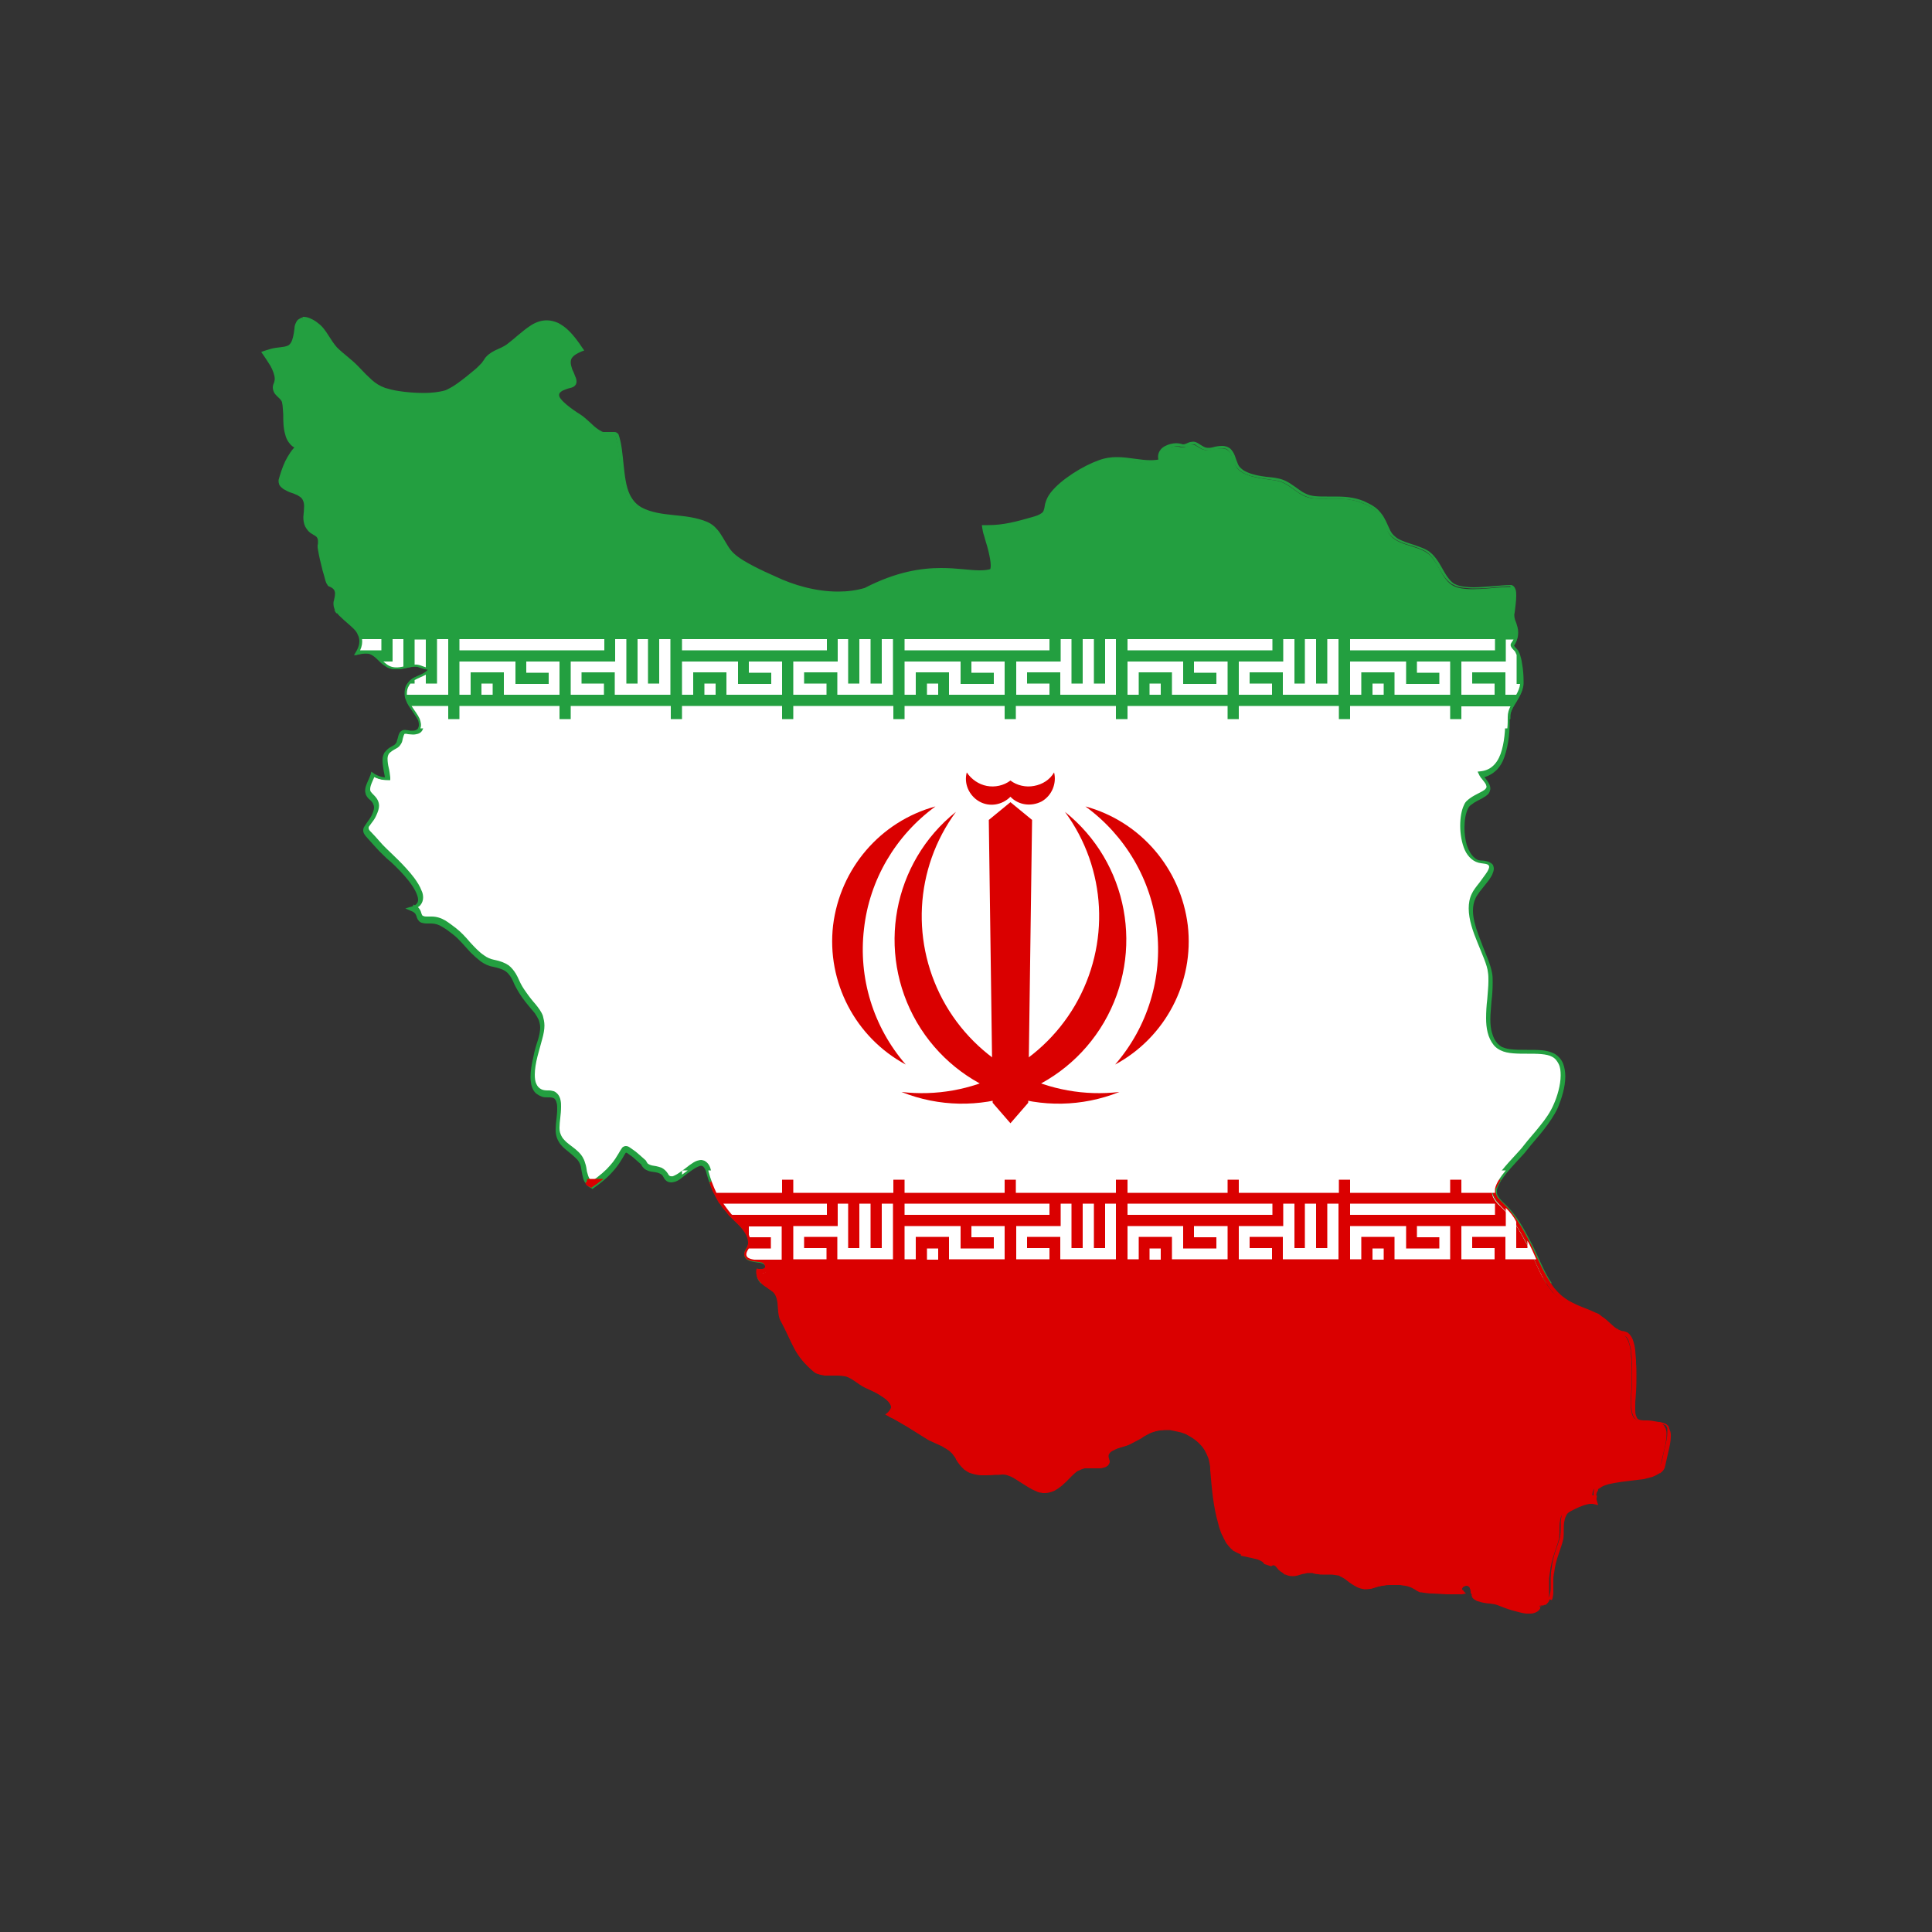 <?xml version="1.0" encoding="utf-8"?>
<!-- Generator: Adobe Illustrator 19.0.0, SVG Export Plug-In . SVG Version: 6.00 Build 0)  -->
<svg version="1.1" id="Layer_1" xmlns="http://www.w3.org/2000/svg" xmlns:xlink="http://www.w3.org/1999/xlink" x="0px" y="0px"
	 viewBox="0 0 500 500" style="enable-background:new 0 0 500 500;" xml:space="preserve">
<rect x="0" y="0" width="500" height="500" fill="#333333" stroke="none"/>
<style type="text/css">
	.st0{fill:#FFFFFF;}
	.st1{fill:#239F40;}
	.st2{fill:#DA0000;}
</style>
<g id="XMLID_1_">
	<path id="XMLID_3_" class="st0" d="M87.6,157.8c2,3.1,8.4,5.4,5.4,10.9c4.3-1,4.5,1.6,7.5,3.4c2,1.2,4.4,0.1,6.6-0.1
		c1.8-0.2,2.9,1.2,4.8,0.6c-1.1,3.1-5.3,2.4-6.4,5.3c-1.3,3.3,1.8,5.6,2.9,8.1c0.7,1.5,0.7,3.8-1.8,3.8c-2.7,0-2.7-0.9-3.4,2.3
		c-0.5,2.2-3.7,1.7-3.8,4.7c0,1.7,0.6,3.3,0.7,5c-1.4,0-2.7-0.4-3.8-1.1c-0.5,1.8-2.3,4.1-0.6,5.6c1.7,1.5,2.1,2.7,1,5
		c-1.2,2.6-3.3,3.1-1.3,5.2c1.4,1.4,2.6,3,4,4.3c1.9,1.8,14,12.4,7.1,14.5c2.9,1.2,0.2,3.6,4.4,3.2c2.5-0.2,4.6,1.5,6.4,2.8
		c3.3,2.5,5.7,7.4,10.1,8.2c5.8,1.1,4.8,3.7,7.9,8.1c3.1,4.4,6,5.5,4.1,11.7c-1.4,4.7-4.5,14.2,2.3,13.9c4.3-0.2,2.3,6,2.3,9.1
		c0.1,4.9,5.5,5.2,6.6,9.1c0.5,1.9,0.4,4.4,2.3,5.3c11.5-7.9,5.2-13,13.3-5.8c1,2.7,4.2,0.6,5.8,3.5c2.5,4.2,9.2-8.2,11.1-1.1
		c1.1,4.1,2.9,7.5,5.6,10.7c1.6,1.9,7,5.8,4.6,9.4c-1.8,2.8,2,2.5,3.5,2.8c2.2,0.5,2.4,3.3-0.6,3c-0.1,1,0.2,1.7,0.7,2.3h203.4
		c-1.9-3.2-3.3-6.9-5.1-10.3c-1.6-3.1-3.4-6.1-5.7-8.6c-1.1-1.2-3.3-2.8-2.8-4.9c0.7-3.4,5.8-7.9,8-10.6c2.7-3.4,6.2-7,7.9-10.9
		c1.7-3.9,3.4-10.9-0.7-13.1c-3.9-2.1-12.1,0.6-15-2.9c-3.9-4.6-0.6-12.6-1.4-18.2c-0.8-5.5-7.2-14.2-4.2-20.1
		c1.6-3.2,8.3-8.4,2-8.8c-4.9-0.3-5.9-10.1-3.9-14.2c1.1-2.3,5.1-2.9,5.7-4.7c0.4-1.1-1.5-3-2-3.8c6.7-0.8,6.8-10.3,6.9-14.8
		c0-3.3,3.1-5.4,3.3-8.5c0.1-1.9-0.3-7.4-1.5-8.7c-2-2.1,0.2-1.6,0.2-4.6c0-1.7-1-2.9-1-4.5c0-0.2,0-0.7,0.1-1.2H87.6z"/>
	<path id="XMLID_4_" class="st1" d="M87.6,157.8l-0.5,0.3c0.5,0.7,1.1,1.3,1.8,1.9c1,0.9,2.1,1.8,3,2.8c0.4,0.5,0.8,1,1,1.5
		c0.2,0.5,0.4,1,0.4,1.6c0,0.7-0.2,1.5-0.7,2.5l-0.7,1.2l1.3-0.3c0.6-0.1,1.1-0.2,1.6-0.2c0.6,0,1.1,0.1,1.4,0.3
		c0.6,0.3,1.1,0.7,1.7,1.3c0.6,0.6,1.3,1.3,2.3,1.9l0,0c0.8,0.5,1.6,0.6,2.5,0.6c0.8,0,1.6-0.1,2.4-0.3c0.8-0.2,1.5-0.3,2.2-0.4
		c0.1,0,0.2,0,0.3,0c0.5,0,1,0.2,1.6,0.4c0.6,0.2,1.2,0.4,2,0.4c0.3,0,0.7,0,1.1-0.2l-0.2-0.6l-0.6-0.2c-0.2,0.7-0.6,1.1-1.1,1.5
		c-0.7,0.6-1.8,0.9-2.8,1.4c-0.5,0.2-1,0.5-1.4,0.9c-0.4,0.4-0.8,0.9-1.1,1.5c-0.2,0.6-0.3,1.2-0.3,1.8c0,0.7,0.2,1.4,0.4,2
		c0.4,0.9,1,1.8,1.5,2.6c0.5,0.8,1.1,1.5,1.4,2.2l0,0c0.2,0.4,0.3,0.9,0.3,1.4c0,0.2,0,0.4-0.1,0.6c-0.1,0.3-0.2,0.5-0.4,0.6
		c-0.2,0.1-0.5,0.3-1.1,0.3h0v0.5l0-0.5h0v0.5l0-0.5h0c-0.5,0-0.8,0-1.1-0.1c-0.3,0-0.6-0.1-0.9-0.1c-0.2,0-0.5,0-0.8,0.2
		c-0.2,0.1-0.4,0.3-0.5,0.4c-0.2,0.3-0.3,0.6-0.4,0.9c-0.1,0.4-0.2,0.8-0.4,1.4c0,0.2-0.1,0.4-0.2,0.5c-0.2,0.3-0.4,0.5-0.8,0.7
		c-0.5,0.3-1.2,0.6-1.7,1.2c-0.3,0.3-0.6,0.6-0.7,1c-0.2,0.4-0.3,0.9-0.3,1.5v0c0,0.1,0,0.1,0,0.2c0,0.9,0.2,1.8,0.3,2.6
		c0.2,0.8,0.3,1.6,0.4,2.3l0.6,0l0-0.6c-1.3,0-2.4-0.3-3.5-1l-0.7-0.5l-0.2,0.8c-0.2,0.6-0.5,1.2-0.8,1.9c-0.3,0.7-0.6,1.4-0.6,2.2
		c0,0.4,0.1,0.7,0.2,1.1c0.2,0.4,0.4,0.7,0.7,1l0,0l0,0c0.5,0.4,0.9,0.8,1.1,1.2c0.2,0.4,0.3,0.7,0.3,1.1c0,0.5-0.2,1.1-0.6,2l0,0
		l0,0c-0.4,0.8-0.9,1.4-1.3,2c-0.2,0.3-0.4,0.6-0.6,0.9c-0.2,0.3-0.3,0.6-0.3,1c0,0.3,0.1,0.7,0.3,1c0.2,0.3,0.4,0.6,0.8,1l0,0
		c1.3,1.4,2.6,3,4,4.3l0,0c0.4,0.4,1.1,1.1,2.1,1.9c1.4,1.3,3.2,3.1,4.6,4.9c0.7,0.9,1.3,1.8,1.7,2.6c0.4,0.8,0.7,1.6,0.7,2.2
		c0,0.4-0.1,0.8-0.3,1c-0.2,0.3-0.6,0.6-1.3,0.8l-1.7,0.5l1.6,0.7c0.6,0.2,0.8,0.5,1,0.7c0.1,0.2,0.2,0.4,0.3,0.6
		c0,0.2,0.1,0.4,0.2,0.6c0.1,0.2,0.1,0.3,0.3,0.5c0.2,0.3,0.5,0.5,0.8,0.6c0.4,0.1,0.8,0.2,1.3,0.2c0.3,0,0.5,0,0.8,0h0
		c0.1,0,0.3,0,0.4,0c1,0,2,0.3,2.9,0.9c0.9,0.5,1.8,1.2,2.7,1.9l0,0l0,0c1.6,1.2,3,3,4.6,4.7c0.8,0.8,1.7,1.6,2.6,2.3
		c1,0.7,2,1.2,3.2,1.4c1.4,0.3,2.3,0.6,3,1c0.5,0.3,0.9,0.7,1.2,1.1c0.5,0.6,0.9,1.4,1.3,2.4c0.5,1,1.1,2.1,2,3.4
		c1.2,1.7,2.4,3,3.3,4.1c0.4,0.6,0.7,1.1,1,1.7c0.2,0.6,0.4,1.3,0.4,2c0,0.9-0.2,2-0.6,3.3c-0.4,1.2-0.9,2.8-1.2,4.5
		c-0.4,1.7-0.7,3.4-0.7,5c0,0.7,0.1,1.4,0.2,2c0.2,0.9,0.6,1.8,1.4,2.4c0.4,0.3,0.8,0.5,1.3,0.7c0.5,0.2,1,0.2,1.7,0.2
		c0.1,0,0.2,0,0.3,0c0,0,0.1,0,0.1,0c0.4,0,0.8,0.1,1,0.2c0.2,0.1,0.3,0.2,0.4,0.4c0.2,0.2,0.3,0.6,0.4,1c0.1,0.4,0.1,0.9,0.1,1.4
		c0,0.9-0.1,1.8-0.2,2.7c-0.1,0.9-0.2,1.8-0.2,2.6c0,0.1,0,0.1,0,0.2c0,1.3,0.4,2.4,1,3.3c0.9,1.3,2.2,2.1,3.2,3
		c0.5,0.4,1,0.9,1.4,1.3c0.4,0.5,0.7,1,0.9,1.7c0.2,0.9,0.3,2,0.6,3c0.1,0.5,0.3,1,0.7,1.5c0.3,0.5,0.8,0.9,1.4,1.2l0.3,0.2l0.3-0.2
		c3.9-2.7,5.8-5.1,6.9-6.8c0.6-0.9,0.9-1.5,1.2-2c0.1-0.2,0.2-0.3,0.3-0.4l0,0l0,0c0,0,0.1,0,0.3,0.1c0.3,0.2,0.7,0.5,1.4,1
		c0.6,0.5,1.4,1.2,2.4,2.1l0.4-0.5l-0.6,0.2c0.1,0.4,0.3,0.7,0.6,1c0.4,0.5,1,0.7,1.5,0.9c0.8,0.2,1.5,0.2,2.2,0.4
		c0.3,0.1,0.6,0.2,0.9,0.4c0.3,0.2,0.5,0.5,0.7,0.9l0,0c0.2,0.4,0.5,0.7,0.8,0.9c0.3,0.2,0.7,0.3,1.1,0.3c0.4,0,0.7-0.1,1.1-0.2
		c0.6-0.2,1.2-0.6,1.8-1.1c0.9-0.7,1.8-1.4,2.7-2c0.4-0.3,0.8-0.5,1.2-0.7c0.4-0.2,0.7-0.3,0.9-0.3c0.1,0,0.2,0,0.4,0.1
		c0.2,0.1,0.3,0.2,0.5,0.5c0.2,0.3,0.4,0.7,0.5,1.2c1.1,4.2,3,7.7,5.8,10.9c0.4,0.4,0.9,0.9,1.4,1.4c0.8,0.8,1.8,1.7,2.5,2.7
		c0.4,0.5,0.7,1,0.9,1.5c0.2,0.5,0.3,1,0.3,1.4c0,0.5-0.1,1-0.5,1.6l0,0h0c-0.4,0.6-0.6,1.1-0.6,1.6c0,0.3,0.1,0.6,0.2,0.8
		c0.1,0.2,0.3,0.4,0.4,0.5c0.3,0.2,0.6,0.4,1,0.5c0.5,0.1,1.1,0.2,1.6,0.3c0.5,0.1,1,0.1,1.2,0.2c0.4,0.1,0.7,0.3,0.9,0.5
		c0.2,0.2,0.3,0.4,0.3,0.6c0,0.2-0.1,0.3-0.2,0.4c-0.2,0.1-0.5,0.3-1,0.3c-0.1,0-0.2,0-0.4,0l-0.6-0.1l-0.1,0.6c0,0.1,0,0.3,0,0.4
		c0,0.5,0.1,0.9,0.2,1.3c0.1,0.4,0.4,0.7,0.6,1l0.2,0.2h204.7l-0.6-0.9c-1.9-3.1-3.2-6.8-5.1-10.3l-0.5,0.3l0.5-0.3
		c-1.6-3.1-3.4-6.2-5.8-8.7c-0.6-0.6-1.3-1.2-1.8-1.8c-0.3-0.3-0.5-0.7-0.7-1c-0.2-0.3-0.2-0.7-0.2-1c0-0.1,0-0.3,0-0.4
		c0.1-0.7,0.6-1.6,1.1-2.5c0.9-1.4,2.1-2.8,3.4-4.2c1.2-1.4,2.5-2.6,3.3-3.7c1.3-1.7,2.9-3.4,4.3-5.2c1.4-1.8,2.8-3.8,3.7-5.8
		c0.9-2.2,1.9-5.2,1.9-8c0-1.2-0.2-2.4-0.6-3.4c-0.4-1-1.2-1.9-2.2-2.5c-1-0.5-2.1-0.8-3.3-0.9c-1.2-0.1-2.5-0.1-3.7-0.1
		c0,0-0.1,0-0.1,0c-1.6,0-3.2,0-4.6-0.2c-0.7-0.1-1.3-0.3-1.8-0.5c-0.5-0.2-0.9-0.6-1.3-1c-0.7-0.8-1.1-1.7-1.4-2.8
		c-0.3-1-0.4-2.2-0.4-3.4c0-1.5,0.2-3.1,0.3-4.7c0.2-1.6,0.3-3.2,0.3-4.8c0-0.8,0-1.5-0.1-2.2l0,0c-0.2-1.2-0.6-2.5-1.1-3.8
		c-0.8-2-1.7-4.2-2.5-6.4c-0.8-2.2-1.4-4.3-1.4-6.2c0-1.2,0.2-2.3,0.7-3.3l0,0c0.2-0.5,0.7-1.1,1.1-1.7c0.7-0.9,1.6-2,2.3-2.9
		c0.3-0.5,0.7-1,0.9-1.5c0.2-0.5,0.4-1,0.4-1.5c0-0.3-0.1-0.6-0.2-0.9c-0.1-0.2-0.3-0.4-0.5-0.5c-0.3-0.2-0.6-0.4-1.1-0.5
		c-0.4-0.1-0.9-0.2-1.5-0.2c-0.7,0-1.3-0.3-1.8-0.8c-0.8-0.7-1.4-1.8-1.9-3.2c-0.4-1.4-0.6-3-0.6-4.5c0-1.9,0.3-3.7,0.9-4.9
		c0.2-0.5,0.6-0.9,1.1-1.2c0.7-0.6,1.7-1,2.6-1.5c0.4-0.3,0.9-0.5,1.2-0.8c0.4-0.3,0.7-0.7,0.8-1.2l-0.6-0.2l0.6,0.2
		c0.1-0.2,0.1-0.4,0.1-0.5c0-0.4-0.1-0.8-0.3-1.2c-0.3-0.6-0.7-1.1-1-1.5c-0.2-0.2-0.3-0.4-0.5-0.6c-0.1-0.2-0.2-0.3-0.3-0.4
		l-0.5,0.3l0.1,0.6c1.8-0.2,3.2-1.1,4.3-2.2c0.8-0.9,1.4-1.9,1.8-3.1c0.6-1.7,1-3.6,1.2-5.4c0.2-1.8,0.2-3.5,0.2-4.7
		c0-0.7,0.2-1.4,0.5-2c0.4-1,1.1-1.9,1.7-3c0.6-1,1.1-2.1,1.2-3.4l0,0c0-0.2,0-0.5,0-0.8c0-1.2-0.1-2.9-0.4-4.5
		c-0.1-0.8-0.3-1.6-0.5-2.2c-0.1-0.3-0.2-0.6-0.4-0.9c-0.1-0.3-0.3-0.5-0.5-0.7l0,0l0,0c-0.3-0.3-0.5-0.5-0.6-0.7
		c-0.1-0.2-0.1-0.2-0.1-0.2l0-0.1c0-0.1,0.1-0.2,0.2-0.3c0.2-0.2,0.4-0.6,0.6-1c0.2-0.5,0.3-1.1,0.3-1.8l0-0.1c0-1-0.3-1.8-0.5-2.5
		c-0.3-0.7-0.5-1.3-0.5-2l0,0l0,0l0,0c0-0.1,0-0.2,0-0.4c0-0.2,0-0.5,0.1-0.7l0.1-0.7H86.5l0.6,0.9L87.6,157.8v0.6h303.7v-0.6
		l-0.6-0.1c0,0.3-0.1,0.5-0.1,0.8c0,0.2,0,0.4,0,0.6l0,0v0c0,0.9,0.3,1.7,0.6,2.4c0.3,0.7,0.5,1.3,0.5,2l0,0.1
		c0,0.5-0.1,0.8-0.2,1.1c-0.1,0.4-0.3,0.7-0.5,1c-0.1,0.1-0.2,0.3-0.3,0.5c-0.1,0.2-0.2,0.4-0.2,0.7c0,0.3,0.1,0.6,0.3,0.9
		c0.2,0.3,0.4,0.6,0.7,0.9l0,0c0.1,0.1,0.2,0.2,0.3,0.4c0.2,0.3,0.3,0.9,0.5,1.4c0.4,1.8,0.6,4.2,0.6,5.7c0,0.3,0,0.5,0,0.7l0,0
		c0,0.7-0.2,1.3-0.5,1.9c-0.4,1-1.1,1.9-1.7,3c-0.6,1-1.1,2.2-1.1,3.6c0,2.2-0.1,5.7-0.9,8.6c-0.4,1.5-1,2.8-1.9,3.8
		c-0.9,1-2,1.6-3.5,1.8l-0.9,0.1l0.4,0.8c0.1,0.3,0.3,0.5,0.5,0.8c0.3,0.4,0.7,0.9,1,1.3c0.1,0.2,0.3,0.4,0.3,0.6
		c0.1,0.2,0.1,0.3,0.1,0.4c0,0.1,0,0.1,0,0.1l0,0l0,0c0,0.1-0.1,0.3-0.2,0.4c-0.2,0.3-0.6,0.5-1.1,0.8c-0.7,0.4-1.6,0.8-2.4,1.3
		c-0.4,0.3-0.8,0.5-1.2,0.9c-0.4,0.3-0.7,0.7-0.9,1.2c-0.7,1.4-1,3.4-1,5.4c0,2.2,0.4,4.5,1.2,6.3c0.4,0.9,1,1.7,1.7,2.3
		c0.7,0.6,1.6,1,2.5,1.1c0.9,0.1,1.5,0.2,1.8,0.4c0.1,0.1,0.2,0.2,0.2,0.2c0,0.1,0.1,0.2,0.1,0.3c0,0.3-0.2,0.8-0.5,1.3
		c-0.5,0.8-1.3,1.8-2,2.8c-0.8,1-1.6,2-2,2.9l0,0c-0.6,1.2-0.8,2.5-0.8,3.8c0,2.9,1.1,6,2.3,8.9c0.6,1.5,1.2,2.9,1.7,4.2
		c0.5,1.3,0.9,2.5,1,3.6l0,0c0.1,0.6,0.1,1.3,0.1,2.1c0,1.5-0.2,3.1-0.3,4.7c-0.2,1.6-0.3,3.3-0.3,4.9c0,1.3,0.1,2.5,0.4,3.7
		c0.3,1.2,0.8,2.3,1.6,3.3c0.5,0.6,1.1,1,1.7,1.3c1,0.5,2.1,0.7,3.3,0.8c1.2,0.1,2.4,0.1,3.6,0.1c0,0,0.1,0,0.1,0
		c1.3,0,2.5,0,3.6,0.1c1.1,0.1,2.1,0.3,2.8,0.7c0.8,0.4,1.3,1.1,1.7,1.9c0.4,0.8,0.5,1.8,0.5,2.9c0,2.5-0.9,5.5-1.8,7.5
		c-0.8,1.9-2.1,3.8-3.5,5.5c-1.4,1.8-3,3.5-4.3,5.2c-0.5,0.7-1.2,1.4-2,2.3c-1.2,1.3-2.5,2.7-3.7,4.2c-0.6,0.7-1.1,1.5-1.5,2.2
		c-0.4,0.7-0.7,1.5-0.9,2.2c0,0.2-0.1,0.5-0.1,0.7c0,0.6,0.1,1.1,0.4,1.6c0.3,0.7,0.8,1.3,1.3,1.8c0.5,0.5,1,1,1.4,1.4
		c2.3,2.4,4,5.4,5.6,8.4l0,0l0,0c1.8,3.4,3.1,7.1,5.1,10.3l0.5-0.3v-0.6H197.2v0.6l0.5-0.4c-0.2-0.2-0.3-0.4-0.4-0.7
		c-0.1-0.3-0.1-0.5-0.2-0.9c0-0.1,0-0.2,0-0.3l-0.6-0.1l-0.1,0.6c0.2,0,0.3,0,0.5,0c0.7,0,1.3-0.2,1.8-0.5c0.4-0.3,0.7-0.9,0.7-1.4
		c0-0.5-0.2-1-0.6-1.4c-0.4-0.4-0.9-0.7-1.5-0.9c-0.4-0.1-0.8-0.1-1.2-0.2c-0.6-0.1-1.3-0.1-1.8-0.3c-0.2-0.1-0.4-0.2-0.4-0.2
		l-0.1-0.1c0,0,0-0.1,0-0.1c0-0.1,0.1-0.5,0.4-0.9l0,0c0.5-0.7,0.7-1.5,0.7-2.2c0-0.9-0.3-1.7-0.7-2.5c-0.6-1.2-1.6-2.2-2.5-3.2
		c-0.4-0.5-0.9-0.9-1.3-1.3c-0.4-0.4-0.7-0.7-0.9-1c-2.6-3.1-4.4-6.4-5.5-10.4c-0.2-0.9-0.5-1.5-1-2c-0.2-0.2-0.5-0.4-0.7-0.5
		c-0.3-0.1-0.6-0.2-0.8-0.2c-0.4,0-0.7,0.1-1.1,0.2c-0.6,0.2-1.2,0.6-1.9,1.1c-0.9,0.7-1.8,1.4-2.7,2c-0.4,0.3-0.8,0.5-1.2,0.7
		c-0.4,0.2-0.7,0.3-0.9,0.2c-0.2,0-0.3,0-0.4-0.1c-0.1-0.1-0.3-0.2-0.4-0.5l0,0c-0.5-0.8-1.1-1.3-1.7-1.6c-0.5-0.2-1-0.3-1.4-0.4
		c-0.7-0.1-1.3-0.2-1.7-0.4c-0.2-0.1-0.4-0.2-0.5-0.3c-0.1-0.2-0.3-0.4-0.4-0.7l-0.1-0.1l-0.1-0.1c-1.4-1.2-2.3-2.1-3.1-2.6
		c-0.4-0.3-0.7-0.5-1-0.7c-0.3-0.2-0.6-0.3-0.9-0.3c-0.2,0-0.3,0-0.5,0.1c-0.3,0.1-0.5,0.3-0.6,0.5c-0.3,0.4-0.5,0.8-0.8,1.3
		c-0.5,0.8-1.1,1.9-2.2,3.1c-1.1,1.3-2.7,2.7-5,4.3l0.3,0.5l0.3-0.6c-0.4-0.2-0.7-0.4-0.9-0.7c-0.3-0.5-0.5-1.1-0.7-1.9
		c-0.1-0.7-0.2-1.5-0.5-2.3c-0.3-1.1-0.9-2-1.6-2.7c-1.1-1.1-2.3-1.8-3.3-2.7c-0.5-0.5-0.9-0.9-1.2-1.5c-0.3-0.6-0.5-1.2-0.5-2
		c0-0.1,0-0.1,0-0.2c0-0.7,0.1-1.6,0.2-2.5c0.1-0.9,0.2-1.9,0.2-2.9c0-0.5,0-1-0.1-1.5c-0.1-0.7-0.4-1.4-0.9-1.9
		c-0.3-0.3-0.6-0.5-0.9-0.6c-0.4-0.1-0.8-0.2-1.2-0.2c-0.1,0-0.1,0-0.2,0c-0.1,0-0.2,0-0.2,0c-0.7,0-1.2-0.1-1.6-0.3
		c-0.6-0.3-1-0.7-1.3-1.4c-0.3-0.6-0.4-1.5-0.4-2.4c0-1.4,0.3-3.1,0.7-4.7c0.4-1.6,0.9-3.2,1.2-4.4c0.4-1.4,0.6-2.6,0.6-3.6
		c0-0.9-0.2-1.7-0.4-2.5c-0.4-1.1-1.1-2-1.9-3c-0.8-0.9-1.6-1.9-2.5-3.2c-0.8-1.1-1.3-2-1.7-2.9c-0.3-0.7-0.6-1.3-0.9-1.8
		c-0.5-0.8-1.1-1.6-1.9-2.2c-0.9-0.6-2.1-1.1-3.7-1.4c-1-0.2-1.9-0.6-2.7-1.2c-1.3-0.9-2.4-2.1-3.6-3.4c-1.1-1.3-2.3-2.6-3.6-3.6
		l0,0c-0.8-0.6-1.8-1.4-2.8-2c-1-0.6-2.2-1-3.5-1c-0.2,0-0.3,0-0.5,0l0,0c-0.3,0-0.5,0-0.7,0c-0.3,0-0.6,0-0.8-0.1
		c-0.1,0-0.2-0.1-0.3-0.1c0,0-0.1-0.1-0.1-0.1c-0.1-0.1-0.1-0.2-0.2-0.4c-0.1-0.3-0.2-0.8-0.5-1.2c-0.3-0.5-0.8-0.9-1.6-1.2
		l-0.2,0.6l0.2,0.6c0.8-0.3,1.5-0.6,1.9-1.2c0.4-0.5,0.6-1.2,0.6-1.8c0-0.6-0.1-1.2-0.4-1.8c-0.4-1.1-1.1-2.2-1.9-3.3
		c-1.2-1.6-2.8-3.3-4.1-4.6c-1.3-1.3-2.5-2.4-3-2.9l0,0c-1.4-1.3-2.6-2.9-4-4.3l0,0c-0.3-0.3-0.5-0.5-0.6-0.7
		c-0.1-0.2-0.1-0.3-0.1-0.4c0-0.1,0-0.3,0.1-0.4c0.2-0.3,0.5-0.7,0.8-1.1c0.4-0.5,0.8-1.1,1.1-1.8l0,0c0.4-0.9,0.7-1.7,0.7-2.5
		c0-0.6-0.2-1.2-0.5-1.7c-0.3-0.5-0.8-1-1.3-1.5l0,0c-0.2-0.2-0.3-0.4-0.4-0.5c-0.1-0.2-0.1-0.4-0.1-0.6c0-0.5,0.2-1.1,0.5-1.8
		c0.3-0.7,0.6-1.3,0.8-2l-0.6-0.2l-0.3,0.5c1.2,0.8,2.6,1.2,4.1,1.2l0.7,0l0-0.7c-0.1-0.9-0.2-1.7-0.4-2.5c-0.2-0.8-0.3-1.6-0.3-2.3
		c0,0,0-0.1,0-0.1v0v0c0-0.6,0.2-1,0.4-1.3c0.2-0.2,0.4-0.4,0.7-0.6c0.4-0.3,1-0.6,1.5-0.9c0.3-0.2,0.5-0.4,0.7-0.7
		c0.2-0.3,0.4-0.6,0.5-1c0.1-0.5,0.2-0.9,0.3-1.2c0.1-0.2,0.1-0.4,0.2-0.5c0-0.1,0.1-0.1,0.1-0.2c0,0,0,0,0,0c0,0,0.1,0,0.2,0
		c0.2,0,0.4,0,0.7,0.1c0.3,0,0.8,0.1,1.3,0.1v-0.5l0,0.5h0v-0.5l0,0.5h0h0c0.5,0,0.9-0.1,1.3-0.2c0.6-0.2,1-0.6,1.2-1.1
		c0.2-0.5,0.3-1,0.3-1.4c0-0.7-0.2-1.3-0.4-1.9l0,0c-0.5-1.1-1.3-2.1-2-3.2c-0.3-0.5-0.6-1-0.8-1.5c-0.2-0.5-0.3-1-0.3-1.6
		c0-0.4,0.1-0.9,0.3-1.3c0.2-0.6,0.6-1,1.1-1.3c0.7-0.5,1.8-0.8,2.8-1.4c0.5-0.3,1-0.6,1.5-1c0.4-0.4,0.8-1,1.1-1.6l0.4-1.1
		l-1.2,0.3c-0.3,0.1-0.5,0.1-0.7,0.1c-0.5,0-1-0.2-1.6-0.4c-0.6-0.2-1.2-0.4-2-0.4c-0.1,0-0.3,0-0.4,0c-0.8,0.1-1.5,0.3-2.3,0.4
		c-0.7,0.1-1.5,0.3-2.1,0.3c-0.7,0-1.3-0.1-1.8-0.5l0,0c-1.2-0.7-1.9-1.5-2.7-2.3c-0.4-0.4-0.9-0.7-1.4-1c-0.6-0.3-1.2-0.4-2-0.4
		c-0.5,0-1.2,0.1-1.9,0.2l0.1,0.6l0.5,0.3c0.6-1.1,0.9-2.1,0.9-3c0-1-0.3-2-0.8-2.8c-0.8-1.2-1.9-2.2-2.9-3.1c-1-0.9-2-1.8-2.6-2.6
		L87.6,157.8v0.6V157.8z"/>
	<path id="XMLID_5_" class="st1" d="M78.4,82.8c-0.8,0.1-1.4,0.7-1.6,2.2c-0.9,7-2.9,4.3-8.3,6.3c1.2,1.7,4,5.6,2.7,7.9
		c-1.1,2.1,1.9,3,2.2,4.6c0.8,3.7-0.8,10,3.5,11.5c-2.3,2-3.9,6.1-4.5,8.8c-0.4,1.8,3.8,2.8,4.8,3.3c3.4,1.8,0.7,5.5,2.1,8.3
		c1.4,2.8,3.9,1.1,3.4,5.2c-0.2,1.2,1.9,9.6,2.5,9.9c2.3,1,2.4,2,1.8,4.6c-1,4.5,9.6,6.4,5.9,13.2c4.3-1,4.5,1.6,7.5,3.4
		c2,1.2,4.4,0.1,6.6-0.1c1.8-0.2,2.9,1.2,4.8,0.6c-1.1,3.1-5.3,2.4-6.4,5.3c-1.2,3.1,1.5,5.4,2.8,7.7h281.8c0,0,0-0.1,0-0.1
		c0-3.3,3.2-5.4,3.3-8.5c0.1-1.9-0.3-7.4-1.5-8.7c-2-2.1,0.2-1.6,0.2-4.7c0-1.7-1-2.9-1-4.5c0-1,1.2-7.1-0.3-7.1
		c-4,0-11.3,1.5-14.6-0.3c-3-1.6-3.8-6.2-6.5-8.3c-3-2.4-8.8-2-10.5-5.9c-1.7-3.8-2.3-5.6-6.5-7.2c-4.2-1.7-8.1-0.9-12.6-1.2
		c-4.1-0.3-5.8-3.9-9.6-4.6c-3.4-0.6-9.6-0.8-10.8-4.3c-1.3-3.7-1.7-4.7-6-3.7c-1.8,0.4-2.7-0.2-4-1c-1.6-1.1-2.5,0.8-4.1,0.3
		c-2.3-0.6-6.4,0.8-5.1,3.8c-5.6,1.2-10.2-1.9-16,0.2c-3.9,1.4-9.4,4.8-12.2,8.2c-2.8,3.4,0.2,5.1-5.1,6.6
		c-4.5,1.3-8.1,2.3-12.6,2.1c0.3,2.6,3,8.8,1.9,11.3c-6.2,2-15.1-4-32.6,4.9c-7.9,2.3-17.1,0.2-23.7-2.9c-3.5-1.7-8.1-3.5-10.9-6.1
		c-2.6-2.4-3.2-6.4-6.6-8c-5.2-2.4-12.1-1-17.2-3.9c-6-3.4-4.1-13.2-6.1-19.1c-0.2-0.6-3.2,0-4-0.4c-2.2-1.1-3.8-3.2-5.8-4.5
		c-2.8-1.9-9.8-6.1-2.2-7.8c4.1-0.9-4.6-6.8,2.9-9.5c-2.6-3.8-6.6-9.3-12.4-5.7c-2.2,1.4-4.1,3.3-6.2,4.9c-1.8,1.4-4.8,1.9-5.9,4
		c-0.9,1.8-8.3,7.6-10.4,8.2c-3.7,1.1-8.8,0.7-12.3,0.2c-5.7-0.9-7.2-2.9-10.8-6.6c-1.7-1.8-3.8-3.2-5.6-5C84.9,88.7,84,86,82,84.4
		C80.7,83.5,79.4,82.7,78.4,82.8z"/>
	<path id="XMLID_6_" class="st1" d="M78.4,82.8l-0.1-0.6c-0.3,0-0.5,0.1-0.8,0.3c-0.4,0.2-0.7,0.5-0.9,1c-0.2,0.4-0.4,0.9-0.4,1.6
		l0,0c-0.2,1.7-0.5,2.8-0.8,3.4c-0.3,0.5-0.5,0.7-0.8,0.9c-0.2,0.1-0.5,0.2-0.9,0.3c-0.6,0.1-1.3,0.2-2.2,0.3
		c-0.9,0.1-1.9,0.4-3.1,0.8l-0.8,0.3l0.5,0.7c0.5,0.7,1.2,1.8,1.9,2.9c0.6,1.1,1.1,2.4,1.1,3.3c0,0.4-0.1,0.8-0.2,1.1l0,0l0,0
		c-0.2,0.4-0.3,0.8-0.3,1.2c0,0.5,0.2,1,0.4,1.4c0.4,0.6,0.9,1,1.3,1.4c0.2,0.2,0.4,0.4,0.5,0.6c0.1,0.2,0.2,0.3,0.2,0.5l0,0l0,0
		c0.2,0.8,0.2,1.9,0.3,3c0,1.7,0,3.5,0.5,5.2c0.2,0.8,0.5,1.6,1.1,2.3c0.5,0.7,1.2,1.2,2.2,1.5l0.2-0.6l-0.4-0.5
		c-1.3,1.1-2.3,2.7-3.1,4.3c-0.8,1.7-1.3,3.4-1.7,4.8l0,0c0,0.1,0,0.3,0,0.4c0,0.3,0.1,0.6,0.2,0.9c0.3,0.5,0.7,0.8,1.1,1.1
		c0.7,0.4,1.5,0.8,2.2,1c0.4,0.1,0.7,0.3,1,0.4c0.3,0.1,0.5,0.2,0.6,0.3l0,0c0.7,0.4,1,0.7,1.2,1.2c0.2,0.4,0.3,0.9,0.3,1.5
		c0,0.8-0.1,1.8-0.2,2.8c0,0.8,0.1,1.7,0.5,2.5l0,0c0.4,0.7,0.8,1.2,1.2,1.5c0.3,0.3,0.7,0.4,0.9,0.6c0.2,0.1,0.4,0.2,0.5,0.3
		c0.2,0.1,0.4,0.3,0.5,0.5c0.1,0.2,0.2,0.5,0.2,1c0,0.3,0,0.6-0.1,0.9l0,0l0,0c0,0.1,0,0.2,0,0.2c0,0.3,0,0.6,0.1,1
		c0.2,1.3,0.7,3.5,1.2,5.4c0.3,0.9,0.5,1.8,0.7,2.5c0.1,0.3,0.2,0.6,0.3,0.8c0.1,0.1,0.1,0.2,0.2,0.3c0,0,0.1,0.1,0.1,0.2
		c0.1,0.1,0.1,0.1,0.2,0.2l0,0c0.8,0.3,1.2,0.6,1.4,0.9c0.1,0.1,0.2,0.3,0.2,0.4c0.1,0.2,0.1,0.4,0.1,0.6c0,0.5-0.1,1.1-0.3,1.9
		c-0.1,0.2-0.1,0.5-0.1,0.7c0,0.5,0.1,1,0.3,1.5c0.4,0.8,1,1.5,1.7,2.1c1,1,2.2,1.9,3.2,2.9c0.5,0.5,0.9,1,1.1,1.6
		c0.3,0.5,0.4,1.1,0.4,1.7c0,0.7-0.2,1.5-0.7,2.4l-0.7,1.2l1.3-0.3c0.6-0.1,1.1-0.2,1.6-0.2c0.6,0,1.1,0.1,1.5,0.3
		c0.6,0.3,1.1,0.7,1.7,1.3c0.6,0.6,1.3,1.3,2.3,1.9l0,0c0.8,0.5,1.6,0.6,2.5,0.6c0.8,0,1.6-0.1,2.4-0.3c0.8-0.2,1.5-0.3,2.2-0.4
		c0.1,0,0.2,0,0.3,0c0.5,0,1,0.2,1.6,0.4c0.6,0.2,1.2,0.4,2,0.4c0.3,0,0.7,0,1.1-0.2l-0.2-0.6l-0.6-0.2c-0.2,0.7-0.6,1.1-1.1,1.5
		c-0.7,0.6-1.7,0.9-2.7,1.4c-0.5,0.2-1,0.5-1.4,0.9c-0.4,0.4-0.8,0.9-1.1,1.5c-0.2,0.6-0.3,1.2-0.3,1.8c0,0.7,0.1,1.3,0.4,1.9
		c0.3,0.9,0.9,1.7,1.4,2.4c0.5,0.7,1,1.4,1.4,2.1l0.2,0.3h282.8l0-0.6l0,0l0-0.1l0,0l0,0c0-0.7,0.2-1.4,0.5-2c0.4-1,1.1-1.9,1.7-3
		c0.6-1,1.1-2.1,1.2-3.4l0,0l0,0c0-0.2,0-0.5,0-0.8c0-1.2-0.1-2.9-0.4-4.5c-0.1-0.8-0.3-1.6-0.5-2.2c-0.1-0.3-0.2-0.6-0.4-0.9
		c-0.1-0.3-0.3-0.5-0.5-0.7l0,0c-0.3-0.3-0.5-0.5-0.6-0.7c-0.1-0.2-0.1-0.2-0.1-0.3l0-0.1c0-0.1,0.1-0.2,0.2-0.3
		c0.2-0.2,0.4-0.6,0.6-1c0.2-0.5,0.3-1.1,0.3-1.8l0-0.1c0-1-0.3-1.7-0.5-2.4c-0.3-0.7-0.5-1.3-0.5-2l0,0l0,0c0-0.1,0-0.4,0.1-0.7
		c0.1-1.1,0.4-2.8,0.4-4.3c0-0.6,0-1.2-0.2-1.7c-0.1-0.2-0.2-0.5-0.4-0.7c-0.1-0.1-0.2-0.2-0.4-0.3c-0.1-0.1-0.3-0.1-0.5-0.1l0,0
		l0,0.6l0-0.6c-1.3,0-2.9,0.2-4.5,0.3c-1.7,0.1-3.4,0.3-5,0.3c-1,0-1.9-0.1-2.7-0.2c-0.8-0.1-1.5-0.3-2.1-0.6l0,0
		c-0.7-0.3-1.2-0.9-1.7-1.5c-0.8-1-1.4-2.2-2.1-3.4c-0.7-1.2-1.5-2.4-2.6-3.3c-0.8-0.7-1.8-1.1-2.9-1.5c-1.5-0.6-3.2-1-4.5-1.6
		c-0.7-0.3-1.3-0.6-1.8-1.1c-0.5-0.4-0.9-0.9-1.2-1.5l0,0c-0.9-1.9-1.4-3.3-2.4-4.5c-0.5-0.6-1-1.2-1.8-1.7
		c-0.7-0.5-1.6-0.9-2.6-1.4c-2.7-1.1-5.2-1.2-7.7-1.2c-0.6,0-1.3,0-1.9,0c-1,0-2.1,0-3.1-0.1c-0.9-0.1-1.7-0.3-2.5-0.7
		c-1.1-0.5-2.1-1.4-3.2-2.1c-1.1-0.8-2.3-1.5-3.9-1.8c-0.9-0.2-1.9-0.3-3-0.4c-1.6-0.2-3.3-0.5-4.7-1.1c-0.7-0.3-1.3-0.6-1.7-1
		c-0.5-0.4-0.8-0.8-1-1.4l0,0c-0.3-0.7-0.5-1.3-0.7-1.9c-0.3-0.8-0.7-1.4-1.2-1.9c-0.3-0.2-0.6-0.4-0.9-0.5
		c-0.4-0.1-0.7-0.2-1.2-0.2c-0.7,0-1.6,0.1-2.6,0.4l0,0c-0.4,0.1-0.7,0.1-1,0.1c-0.5,0-0.8-0.1-1.2-0.3c-0.4-0.2-0.8-0.5-1.3-0.8
		c-0.5-0.3-0.9-0.5-1.4-0.5c-0.3,0-0.6,0.1-0.8,0.1c-0.4,0.1-0.7,0.3-1,0.4c-0.3,0.1-0.5,0.2-0.8,0.2c-0.1,0-0.2,0-0.4-0.1l0,0
		c-0.4-0.1-0.9-0.2-1.3-0.2c-1.1,0-2.2,0.3-3.1,0.8c-0.5,0.3-0.9,0.6-1.2,1.1c-0.3,0.4-0.5,1-0.5,1.6c0,0.4,0.1,0.9,0.3,1.4l0.6-0.2
		l-0.1-0.6c-0.9,0.2-1.8,0.3-2.7,0.3c-1.4,0-2.8-0.2-4.3-0.4c-1.4-0.2-2.9-0.4-4.5-0.4c-1.5,0-3,0.2-4.6,0.8c-2,0.7-4.4,1.9-6.7,3.4
		c-2.3,1.5-4.4,3.2-5.8,5l0,0c-0.7,0.9-1.1,1.8-1.3,2.5c-0.2,0.5-0.2,1-0.3,1.4c-0.1,0.3-0.1,0.5-0.2,0.7c-0.1,0.3-0.3,0.6-0.7,0.8
		c-0.4,0.3-1.1,0.6-2.2,0.9c-4.2,1.2-7.5,2.1-11.5,2.1c-0.3,0-0.6,0-0.9,0l-0.7,0l0.1,0.7c0.1,0.6,0.2,1.3,0.5,2.1
		c0.3,1.2,0.8,2.6,1.1,3.9c0.3,1.3,0.6,2.7,0.6,3.7c0,0.6-0.1,1-0.2,1.3l0.6,0.2l-0.2-0.6c-0.9,0.3-1.9,0.4-3.1,0.4
		c-2.6,0-5.8-0.6-9.9-0.6c-5.1,0-11.5,0.9-19.7,5.1l0.3,0.6l-0.2-0.6c-2.3,0.7-4.7,1-7.1,1c-5.8,0-11.6-1.7-16.2-3.9l0,0
		c-1.8-0.8-3.8-1.7-5.7-2.7c-1.9-1-3.7-2-5.1-3.3l0,0c-1.2-1.1-1.9-2.6-2.9-4.2c-0.5-0.8-0.9-1.5-1.6-2.2c-0.6-0.7-1.4-1.3-2.3-1.7
		l0,0c-2.8-1.2-5.8-1.5-8.8-1.8c-3-0.3-5.9-0.7-8.3-2l0,0c-1.4-0.8-2.3-1.9-3-3.3c-1-2.1-1.3-4.8-1.6-7.6c-0.3-2.8-0.5-5.6-1.3-7.9
		v0c0-0.1-0.1-0.2-0.2-0.3c-0.1-0.1-0.3-0.2-0.4-0.3c-0.2-0.1-0.4-0.1-0.6-0.1c-0.2,0-0.4,0-0.6,0c-0.5,0-1,0-1.4,0
		c-0.3,0-0.5,0-0.7,0c-0.2,0-0.3-0.1-0.4-0.1l0,0c-1-0.5-1.9-1.2-2.8-2.1c-0.9-0.8-1.8-1.7-2.9-2.4c-1-0.6-2.3-1.5-3.5-2.5
		c-0.6-0.5-1.1-1-1.4-1.4c-0.2-0.2-0.3-0.4-0.4-0.6c-0.1-0.2-0.1-0.4-0.1-0.5c0-0.1,0-0.2,0.1-0.4c0.1-0.2,0.3-0.4,0.8-0.7
		c0.5-0.2,1.1-0.5,2-0.7c0.5-0.1,0.9-0.3,1.2-0.6c0.1-0.2,0.3-0.3,0.3-0.5c0.1-0.2,0.1-0.4,0.1-0.6c0-0.4-0.1-0.8-0.3-1.2
		c-0.2-0.6-0.5-1.3-0.8-1.9c-0.2-0.6-0.4-1.3-0.4-1.8c0-0.5,0.1-1,0.5-1.4c0.4-0.5,1.1-0.9,2.2-1.4l0.8-0.3l-0.5-0.7
		c-1-1.5-2.2-3.2-3.7-4.6c-0.7-0.7-1.6-1.3-2.5-1.8c-0.9-0.4-1.9-0.7-3-0.7c-1.3,0-2.7,0.4-4.1,1.3l0,0c-2.3,1.5-4.2,3.4-6.2,4.9
		c-0.8,0.6-2,1.1-3.1,1.6c-0.6,0.3-1.1,0.6-1.6,1c-0.5,0.4-1,0.9-1.3,1.5l0,0c-0.1,0.1-0.3,0.4-0.5,0.7c-0.5,0.5-1.2,1.3-2.1,2
		c-1.3,1.1-2.8,2.3-4.2,3.3c-0.7,0.5-1.3,0.9-1.9,1.2c-0.5,0.3-1,0.5-1.2,0.6l0,0c-1.7,0.5-3.7,0.7-5.7,0.7c-2.2,0-4.5-0.2-6.4-0.5
		c-1.4-0.2-2.5-0.5-3.5-0.8c-1.4-0.5-2.5-1.2-3.5-2.1c-1-0.9-2.1-2-3.4-3.4l0,0c-1.8-1.9-3.9-3.3-5.6-5v0c-0.8-0.9-1.5-2-2.2-3.1
		c-0.7-1.1-1.5-2.3-2.6-3.1l0,0l0,0c-0.6-0.5-1.2-0.9-1.9-1.2c-0.6-0.3-1.3-0.5-1.9-0.5c-0.1,0-0.2,0-0.3,0L78.4,82.8l0.1,0.6
		c0,0,0.1,0,0.1,0c0.3,0,0.8,0.1,1.4,0.4c0.5,0.3,1.1,0.7,1.7,1.1l0,0c0.9,0.7,1.6,1.7,2.3,2.8c0.7,1.1,1.4,2.3,2.3,3.3v0
		c1.8,1.8,3.9,3.3,5.6,5l0,0c1.8,1.8,3,3.3,4.7,4.4c0.8,0.6,1.7,1,2.7,1.4c1,0.4,2.3,0.7,3.7,0.9c1.9,0.3,4.2,0.5,6.5,0.5
		c2.1,0,4.2-0.2,6-0.7l0,0c0.3-0.1,0.7-0.3,1.1-0.5c0.7-0.4,1.6-1,2.6-1.7c1.4-1,3-2.2,4.3-3.4c0.7-0.6,1.2-1.1,1.7-1.6
		c0.5-0.5,0.8-0.9,1-1.3l0,0c0.2-0.4,0.5-0.8,1-1.1c0.6-0.5,1.4-0.9,2.3-1.3c0.8-0.4,1.7-0.8,2.5-1.4c2.1-1.6,4-3.5,6.2-4.9l0,0
		c1.3-0.8,2.4-1.1,3.4-1.1c0.9,0,1.6,0.2,2.4,0.6c1.1,0.6,2.2,1.5,3.2,2.6c1,1.1,1.8,2.3,2.6,3.4l0.5-0.4l-0.2-0.6
		c-1.3,0.5-2.2,1-2.8,1.7c-0.6,0.7-0.8,1.5-0.8,2.2c0,1.1,0.4,2.1,0.8,2.9c0.2,0.4,0.4,0.8,0.5,1.2c0.1,0.3,0.2,0.6,0.2,0.8
		c0,0.1,0,0.1,0,0.2c0,0.1,0,0.1-0.1,0.2c-0.1,0.1-0.2,0.1-0.5,0.2c-1.3,0.3-2.2,0.7-2.9,1.1c-0.3,0.2-0.6,0.5-0.8,0.8
		c-0.2,0.3-0.3,0.7-0.3,1c0,0.3,0.1,0.7,0.2,1c0.2,0.5,0.6,1,1.1,1.5c0.7,0.7,1.5,1.4,2.4,2c0.8,0.6,1.7,1.1,2.3,1.6
		c0.9,0.6,1.8,1.5,2.8,2.3c0.9,0.8,1.9,1.7,3.1,2.2l0,0l0,0c0.3,0.1,0.5,0.2,0.8,0.2c0.3,0,0.6,0,0.9,0c0.5,0,1,0,1.4,0
		c0.3,0,0.6,0,0.7,0c0,0,0.1,0,0.1,0l0,0l0.1-0.2l-0.1,0.2l0.1,0l0.1-0.2l-0.1,0.2l0.3-0.3l-0.4,0.1c0,0.1,0.1,0.1,0.1,0.2l0.3-0.3
		l-0.4,0.1v0c0.5,1.4,0.7,3.1,0.9,4.9c0.3,2.7,0.5,5.6,1.1,8.2c0.3,1.3,0.8,2.5,1.5,3.6c0.7,1.1,1.6,2,2.8,2.7l0,0
		c2.7,1.5,5.8,1.9,8.8,2.2c3,0.3,6,0.5,8.4,1.7l0,0c0.8,0.3,1.4,0.8,1.9,1.4c0.8,0.9,1.4,2,2.1,3.2c0.7,1.2,1.4,2.3,2.4,3.3l0,0l0,0
		c1.5,1.4,3.4,2.5,5.3,3.5c2,1,4,1.9,5.7,2.7l0,0c4.7,2.2,10.7,4,16.7,4c2.5,0,5-0.3,7.4-1l0.1,0l0,0c8.1-4.1,14.2-5,19.1-5
		c4,0,7.1,0.6,9.9,0.6c1.2,0,2.4-0.1,3.5-0.5l0.3-0.1l0.1-0.3c0.2-0.5,0.3-1.2,0.3-1.8c0-0.8-0.1-1.7-0.3-2.6
		c-0.3-1.4-0.7-2.8-1.1-4.1c-0.4-1.3-0.7-2.4-0.8-3.1l-0.6,0.1l0,0.6c0.3,0,0.7,0,1,0c4.2,0,7.6-1,11.8-2.2c1.4-0.4,2.3-0.8,2.9-1.3
		c0.5-0.4,0.8-0.8,0.9-1.3c0.1-0.3,0.2-0.7,0.3-1c0.1-0.5,0.2-1,0.3-1.5c0.2-0.5,0.5-1.1,1-1.8l0,0c1.3-1.6,3.4-3.3,5.5-4.7
		c2.2-1.4,4.5-2.6,6.4-3.3c1.4-0.5,2.8-0.7,4.2-0.7c1.4,0,2.8,0.2,4.3,0.4c1.4,0.2,2.9,0.4,4.5,0.4c1,0,2-0.1,3-0.3l0.7-0.2
		l-0.3-0.7c-0.1-0.3-0.2-0.6-0.2-0.9c0-0.3,0.1-0.6,0.3-0.9c0.3-0.4,0.8-0.7,1.4-1c0.6-0.2,1.3-0.4,1.9-0.4c0.4,0,0.7,0,1,0.1l0,0
		l0,0c0.2,0.1,0.5,0.1,0.7,0.1c0.3,0,0.6-0.1,0.9-0.1c0.4-0.1,0.7-0.3,1-0.4c0.3-0.1,0.5-0.2,0.7-0.2c0.2,0,0.4,0,0.7,0.3
		c0.5,0.3,0.9,0.6,1.5,0.9c0.5,0.2,1.1,0.4,1.8,0.4c0.4,0,0.8-0.1,1.2-0.2l0,0c1-0.2,1.8-0.4,2.3-0.4c0.4,0,0.7,0.1,1,0.2
		c0.2,0.1,0.3,0.2,0.5,0.4c0.2,0.2,0.4,0.6,0.7,1.1c0.2,0.5,0.5,1.2,0.7,2v0c0.4,1,1.1,1.8,2,2.4c1.3,0.9,3,1.3,4.7,1.6
		c1.7,0.3,3.4,0.5,4.6,0.7c0.9,0.2,1.6,0.5,2.3,0.9c1.1,0.6,2.1,1.5,3.2,2.2c1.1,0.7,2.5,1.4,4.1,1.5c1.1,0.1,2.2,0.1,3.2,0.1
		c0.7,0,1.3,0,1.9,0c2.5,0,4.8,0.1,7.3,1.1c1,0.4,1.8,0.8,2.4,1.2c0.9,0.6,1.5,1.3,2.1,2.2c0.5,0.9,1,2,1.7,3.4l0,0l0,0
		c0.5,1.1,1.3,1.9,2.2,2.5c1.4,0.9,3,1.4,4.5,1.8c1.5,0.5,3,1,4,1.8c0.6,0.5,1.1,1.1,1.6,1.8c0.7,1.1,1.3,2.3,2.1,3.5
		c0.4,0.6,0.8,1.2,1.3,1.7c0.5,0.5,1,1,1.7,1.3l0,0c0.7,0.4,1.6,0.6,2.5,0.7c0.9,0.1,1.9,0.2,2.9,0.2c1.7,0,3.5-0.1,5.1-0.3
		c1.7-0.1,3.2-0.3,4.4-0.3h0l0,0l0-0.5v0.5l0,0l0-0.5v0.5v-0.2l-0.1,0.1l0.1,0v-0.2l-0.1,0.1l0-0.1l-0.1,0.1l0,0l0-0.1l-0.1,0.1l0,0
		c0,0,0.1,0.2,0.1,0.5c0,0.3,0.1,0.6,0.1,1c0,0.9-0.1,2-0.2,2.9c-0.1,0.5-0.1,0.9-0.1,1.3c0,0.4-0.1,0.6-0.1,0.9l0,0v0
		c0,0.9,0.3,1.7,0.6,2.4c0.3,0.7,0.5,1.3,0.5,2l0,0.1c0,0.5-0.1,0.8-0.2,1.1c-0.1,0.4-0.3,0.7-0.5,1c-0.1,0.1-0.2,0.3-0.3,0.5
		c-0.1,0.2-0.2,0.4-0.2,0.7c0,0.3,0.1,0.6,0.3,0.9c0.2,0.3,0.4,0.6,0.8,0.9l0,0c0.1,0.1,0.2,0.2,0.3,0.4c0.2,0.3,0.3,0.9,0.5,1.4
		c0.4,1.8,0.6,4.2,0.6,5.7c0,0.3,0,0.5,0,0.7v0c0,0.7-0.2,1.3-0.5,1.9c-0.4,1-1.1,1.9-1.7,3c-0.6,1.1-1.1,2.2-1.1,3.6l0,0l0,0l0,0.1
		l0,0l0.6,0V185H108.4v0.6l0.5-0.3c-0.5-1-1.3-2-1.9-3c-0.3-0.5-0.6-1-0.8-1.4c-0.2-0.5-0.3-1-0.3-1.5c0-0.4,0.1-0.9,0.3-1.3
		c0.2-0.6,0.6-1,1.1-1.3c0.7-0.5,1.8-0.8,2.8-1.4c0.5-0.3,1-0.6,1.5-1c0.4-0.4,0.8-1,1.1-1.6l0.4-1.1l-1.2,0.3
		c-0.3,0.1-0.5,0.1-0.7,0.1c-0.5,0-1-0.2-1.6-0.4c-0.6-0.2-1.2-0.4-2-0.4c-0.1,0-0.3,0-0.4,0c-0.8,0.1-1.5,0.3-2.3,0.4
		c-0.7,0.1-1.5,0.3-2.1,0.3c-0.7,0-1.3-0.1-1.8-0.5l0,0c-1.2-0.7-1.9-1.5-2.7-2.3c-0.4-0.4-0.9-0.7-1.4-1c-0.6-0.3-1.2-0.4-2-0.4
		c-0.5,0-1.2,0.1-1.8,0.2l0.1,0.6l0.5,0.3c0.6-1.1,0.9-2.1,0.9-3c0-1.3-0.5-2.4-1.2-3.3c-1-1.4-2.5-2.5-3.6-3.5
		c-0.6-0.5-1.1-1-1.4-1.5c-0.3-0.5-0.5-1-0.5-1.5c0-0.1,0-0.3,0.1-0.5c0.2-0.8,0.3-1.5,0.3-2.2c0-0.3,0-0.7-0.1-1
		c-0.1-0.5-0.4-0.9-0.8-1.2c-0.4-0.3-0.9-0.6-1.5-0.9l0,0l-0.2,0.4l0.3-0.3c0,0,0-0.1-0.1-0.1l-0.2,0.4l0.3-0.3l-0.1,0.1l0.1-0.1
		l0,0l-0.1,0.1l0.1-0.1c0,0,0-0.1-0.1-0.1c-0.1-0.2-0.2-0.4-0.3-0.7c-0.4-1.1-0.9-2.9-1.3-4.6c-0.2-0.8-0.4-1.7-0.5-2.3
		c-0.1-0.3-0.1-0.6-0.1-0.9c0-0.2,0-0.4,0-0.6c0,0,0-0.1,0-0.1l0,0c0.1-0.4,0.1-0.8,0.1-1.1c0-0.4,0-0.7-0.1-1
		c-0.1-0.5-0.4-0.9-0.7-1.2c-0.2-0.2-0.5-0.4-0.7-0.5c-0.4-0.2-0.7-0.4-1-0.6c-0.3-0.2-0.6-0.6-0.9-1.1l0,0
		c-0.3-0.6-0.4-1.2-0.4-1.9c0-0.9,0.1-1.8,0.2-2.8c0-0.7-0.1-1.4-0.4-2.1c-0.3-0.7-0.9-1.3-1.7-1.7l0,0c-0.2-0.1-0.4-0.2-0.6-0.2
		c-0.4-0.1-0.8-0.3-1.3-0.5c-0.7-0.3-1.4-0.6-1.9-0.9c-0.3-0.2-0.5-0.3-0.6-0.5c-0.1-0.2-0.2-0.3-0.2-0.4c0,0,0-0.1,0-0.1v0
		c0.3-1.3,0.8-3,1.6-4.6c0.7-1.6,1.7-3,2.7-3.9l0.8-0.7l-1-0.4c-0.5-0.2-0.9-0.4-1.2-0.7c-0.6-0.5-0.9-1.1-1.2-1.9
		c-0.4-1.2-0.5-2.7-0.5-4.2c0-1.5,0-3-0.3-4.3v0c-0.1-0.5-0.4-0.9-0.6-1.2c-0.4-0.5-0.9-0.9-1.3-1.3c-0.2-0.2-0.3-0.4-0.4-0.6
		c-0.1-0.2-0.1-0.3-0.1-0.5c0-0.2,0-0.3,0.2-0.6l0,0c0.3-0.5,0.4-1.1,0.4-1.6c0-1.3-0.6-2.7-1.2-3.9c-0.7-1.2-1.4-2.3-1.9-3
		l-0.5,0.4l0.2,0.6c1.3-0.5,2.4-0.7,3.3-0.8c0.7-0.1,1.3-0.2,1.9-0.3c0.4-0.1,0.9-0.2,1.3-0.5c0.3-0.2,0.6-0.4,0.8-0.7
		c0.4-0.4,0.6-1,0.8-1.7c0.2-0.7,0.4-1.6,0.5-2.7l0,0c0.1-0.7,0.3-1.1,0.4-1.4c0.1-0.1,0.2-0.2,0.3-0.2c0.1-0.1,0.2-0.1,0.3-0.1
		L78.4,82.8z"/>
	<path id="XMLID_9_" class="st2" d="M152,305.8L152,305.8c0.1,0.1,0.2,0.2,0.2,0.3l0,0.1c0.1,0.1,0.2,0.2,0.2,0.2l0,0
		c0.1,0.1,0.2,0.1,0.3,0.2l0,0c0.1,0.1,0.2,0.1,0.3,0.2c0.4-0.3,0.7-0.5,1-0.7c0.1-0.1,0.2-0.2,0.4-0.3H152L152,305.8z M184.2,305.8
		c0.1,0.2,0.1,0.3,0.2,0.5l0,0.1c0.1,0.2,0.1,0.4,0.2,0.6l0,0.1c0,0.1,0.1,0.2,0.1,0.3c0.1,0.2,0.1,0.3,0.2,0.5
		c0.1,0.2,0.2,0.4,0.3,0.6c0,0.1,0.1,0.1,0.1,0.2c0.1,0.2,0.2,0.3,0.2,0.5l0,0c0.2,0.3,0.4,0.7,0.6,1c0.2,0.3,0.3,0.6,0.5,0.9
		l0.1,0.1c0.1,0.1,0.2,0.2,0.3,0.4c0,0.1,0.1,0.1,0.1,0.2c0.2,0.2,0.3,0.5,0.5,0.7c0.2,0.2,0.4,0.5,0.6,0.7c0.3,0.3,0.5,0.6,0.8,1
		c0.1,0.1,0.2,0.2,0.3,0.4c1.4,1.5,4.2,3.8,4.8,6.3c0,0.2,0.1,0.5,0.1,0.7c0,0.2,0,0.5,0,0.7c-0.1,0.5-0.2,0.9-0.5,1.4
		c-0.3,0.4-0.4,0.8-0.5,1.1c0,0.2,0,0.3,0,0.5c0,0,0,0.1,0.1,0.1v0c0.1,0.1,0.2,0.2,0.3,0.3c0.2,0.1,0.4,0.2,0.6,0.3
		c0.2,0.1,0.5,0.1,0.7,0.2c0.5,0.1,1.1,0.1,1.6,0.2c0.2,0,0.5,0.1,0.6,0.1c0.1,0,0.3,0.1,0.4,0.1c0.2,0.1,0.4,0.2,0.5,0.3
		c0,0,0.1,0,0.1,0.1h0c0.3,0.2,0.4,0.5,0.5,0.8c0.1,0.2,0.1,0.4,0.1,0.5c0,0.1,0,0.2-0.1,0.3c-0.1,0.2-0.1,0.3-0.3,0.5
		c-0.1,0.1-0.2,0.1-0.2,0.2c-0.1,0.1-0.2,0.1-0.3,0.1c-0.1,0-0.2,0.1-0.4,0.1c-0.1,0-0.3,0-0.5,0.1c-0.2,0-0.3,0-0.5,0
		c0,0.3,0,0.6,0,0.9v0c0,0.1,0.1,0.3,0.1,0.4c0.2,0.5,0.5,0.9,0.8,1.3c0.1,0.1,0.2,0.2,0.3,0.3c0.4,0.3,0.9,0.7,1.3,1
		c0.2,0.2,0.5,0.3,0.7,0.5c0.2,0.2,0.4,0.3,0.6,0.5c0.3,0.3,0.5,0.5,0.7,0.8c0.3,0.4,0.4,0.9,0.6,1.4c0.1,0.3,0.1,0.7,0.2,1
		c0.2,1.6,0,3.3,0.8,4.7c2.7,5.3,3.6,8.8,8.1,12.6c0.3,0.2,0.5,0.4,0.8,0.5c0.3,0.1,0.6,0.2,1,0.3c0.3,0.1,0.7,0.1,1,0.2
		c0.2,0,0.4,0,0.5,0c0.6,0,1.1,0,1.7,0c0.4,0,0.7,0,1.1,0c0.7,0,1.5,0.1,2.1,0.2c1.8,0.5,3.3,2.1,5,2.9c1.3,0.6,5.5,2.3,6.8,4.4
		c0.1,0.1,0.1,0.2,0.2,0.3c0,0.1,0.1,0.2,0.1,0.3c0,0.1,0.1,0.2,0.1,0.3c0,0.1,0,0.2,0,0.3c0,0.2,0,0.4-0.1,0.6
		c0,0.1-0.1,0.2-0.1,0.3c-0.2,0.3-0.4,0.6-0.8,1c0.4,0.2,0.8,0.4,1.3,0.6h0c1.3,0.7,2.5,1.4,3.7,2.1c1.6,1,3.2,2,4.8,3
		c0.3,0.2,0.6,0.4,1,0.5c1,0.5,2.2,1,3.3,1.5c0.2,0.1,0.4,0.2,0.5,0.3h0c0.2,0.1,0.3,0.2,0.5,0.3c0.3,0.2,0.7,0.4,1,0.7
		c0.1,0.1,0.3,0.3,0.4,0.4c0.1,0.1,0.3,0.3,0.4,0.4c0.1,0.1,0.2,0.3,0.3,0.4c0.1,0.2,0.2,0.3,0.3,0.5c0.1,0.2,0.2,0.3,0.3,0.5l0,0
		c0.3,0.5,0.6,0.9,0.8,1.2c0.3,0.4,0.6,0.7,0.9,0.9c0.1,0.1,0.2,0.2,0.3,0.3c0.5,0.4,1,0.7,1.6,0.9c0.3,0.1,0.7,0.2,1,0.3
		c0.5,0.1,1,0.1,1.5,0.2c1,0,2.2,0,3.4-0.1c0.6,0,1.3,0,2-0.1c0.7,0,1.4,0.2,2.1,0.4c0.4,0.2,0.8,0.3,1.2,0.6c0.5,0.3,1.1,0.6,1.6,1
		c0.5,0.3,1.1,0.7,1.6,1c0.5,0.3,1.1,0.7,1.6,0.9c0.3,0.1,0.5,0.3,0.8,0.4c0.1,0.1,0.3,0.1,0.4,0.1c0.3,0.1,0.6,0.2,0.8,0.2
		c0.1,0,0.3,0.1,0.4,0.1c0.1,0,0.3,0,0.4,0c0.7,0,1.5-0.2,2.2-0.6c0.6-0.3,1.2-0.7,1.7-1.2c0.4-0.3,0.8-0.7,1.1-1.1
		c0.9-0.9,1.7-1.8,2.7-2.5c0.2-0.1,0.3-0.2,0.5-0.3l0,0c0.1,0,0.2-0.1,0.2-0.1c0.1-0.1,0.3-0.2,0.5-0.2c0.3-0.1,0.6-0.3,1-0.4
		c0.2-0.1,2,0.1,3.6,0.1c0.2,0,0.4,0,0.6,0c0.4,0,0.7-0.1,1-0.2c0.2-0.1,0.4-0.1,0.6-0.2c0.2-0.1,0.4-0.3,0.5-0.4v0c0,0,0-0.1,0-0.1
		v0c0-0.1,0-0.2-0.1-0.3c-0.1-0.3-0.2-0.5-0.2-0.8v0c0-0.2,0-0.3,0-0.5v0c0-0.2,0.1-0.4,0.1-0.6c0-0.1,0.1-0.2,0.2-0.3
		c0.3-0.4,0.7-0.8,1.3-1c0.1-0.1,0.3-0.1,0.4-0.2c0.1-0.1,0.3-0.1,0.5-0.2c0.2-0.1,0.3-0.1,0.5-0.2c0.7-0.2,1.4-0.4,2-0.6
		c0.4-0.1,0.8-0.3,1.1-0.4c0.2-0.1,0.4-0.2,0.6-0.3c0.6-0.3,1.1-0.6,1.6-0.9c0.4-0.2,0.7-0.4,1.1-0.7c0.4-0.2,0.7-0.4,1.1-0.6
		c0.4-0.2,0.7-0.4,1.1-0.5c0.2-0.1,0.4-0.2,0.6-0.2c0.4-0.1,0.8-0.2,1.2-0.3c0.2,0,0.4-0.1,0.6-0.1c0.4,0,0.9-0.1,1.3-0.1h0
		c0.2,0,0.4,0,0.6,0c0.2,0,0.4,0,0.6,0c0.2,0,0.4,0,0.6,0.1c0.2,0,0.4,0.1,0.6,0.1c0.6,0.1,1.2,0.3,1.8,0.4c0.2,0.1,0.4,0.1,0.6,0.2
		c0.2,0.1,0.4,0.1,0.6,0.2c0.2,0.1,0.4,0.2,0.5,0.3c1.6,0.8,3,1.9,4.1,3.3c0.2,0.3,0.5,0.6,0.7,1c0.4,0.7,0.8,1.4,1,2.2
		c0.2,0.6,0.4,1.2,0.5,1.9c0.1,0.4,0.1,0.9,0.2,1.4c0.3,3.4,0.6,7.9,1.6,12c0.2,0.9,0.5,1.8,0.7,2.7c0.2,0.6,0.4,1.1,0.6,1.7
		c0,0.1,0.1,0.1,0.1,0.2c0,0.1,0,0.1,0.1,0.2c0.1,0.3,0.3,0.6,0.5,0.9c0.1,0.2,0.2,0.4,0.3,0.5c0.2,0.3,0.4,0.7,0.7,1
		c0.2,0.3,0.5,0.6,0.7,0.9c0.8,0.4,1.5,0.8,2.2,1.1h0c2.3,0.6,5.3,0.7,6.3,2c0.5,0.2,1,0.3,1.5,0.5h0c1.3-0.7,1.9,0.6,2.9,1.6
		c0.4,0.2,0.8,0.5,1.1,0.8c0.6,0.3,1.2,0.3,1.8,0.3c0.6,0,1.2-0.2,1.8-0.3c0.3-0.1,0.6-0.2,0.9-0.2c0.1,0,0.3-0.1,0.5-0.1
		c0.3-0.1,0.6-0.1,0.9-0.1c0.2,0,0.3,0,0.5,0c0.2,0,0.3,0,0.5,0h0c0.1,0,0.3,0.1,0.5,0.1c0.4,0.1,0.8,0.2,1.1,0.2
		c0.4,0.1,0.7,0.1,1.1,0.1c0.7,0,1.4,0,2.1,0c0.6,0,1.3,0.1,1.9,0.2l0.1,0h0c0.2,0,0.3,0.1,0.5,0.2h0c0.1,0,0.1,0,0.2,0.1
		c0.2,0.1,0.4,0.2,0.7,0.3c0.1,0,0.1,0.1,0.2,0.1c0.2,0.1,0.3,0.2,0.5,0.4c0.8,0.6,1.5,1.2,2.3,1.7c0.1,0.1,0.3,0.1,0.4,0.2h0
		c0,0,0.1,0,0.1,0.1c0.4,0.2,0.7,0.3,1.1,0.4c0.3,0.1,0.6,0.1,0.9,0.2c0.6,0,1.3,0,2-0.3c0.4-0.1,0.9-0.3,1.4-0.4
		c1-0.2,2.1-0.4,3.2-0.5c0.6,0,1.1,0,1.7,0c0.3,0,0.5,0,0.8,0.1c0.3,0,0.5,0.1,0.8,0.1c0.3,0,0.5,0.1,0.8,0.1c0.5,0.1,1,0.3,1.5,0.4
		c0.2,0.1,0.5,0.2,0.7,0.3c0.1,0.1,0.2,0.1,0.3,0.2l0,0c0.3,0.2,0.6,0.4,0.8,0.6c0,0,0.1,0.1,0.2,0.1c0.1,0,0.2,0.1,0.4,0.1h0
		c0.2,0,0.3,0.1,0.5,0.1h0l0.1,0c0.6,0.1,1.4,0.2,2.2,0.2c0.6,0,1.2,0.1,1.9,0.1c0.6,0,1.2,0.1,1.8,0.1c0.6,0,1.2,0,1.7,0
		c0.7,0,1.4,0,1.7,0c0.1,0,0.2,0,0.2,0c0-0.1-0.1-0.1-0.1-0.2v0c-0.1-0.1-0.1-0.2-0.2-0.3c0-0.1-0.1-0.2-0.1-0.3
		c0-0.4,0.2-0.7,0.5-1c0.1-0.1,0.2-0.1,0.3-0.2c0.5-0.3,1.1-0.4,1.6-0.1c0.1,0.1,0.2,0.1,0.3,0.2c0.1,0,0.1,0.1,0.1,0.1
		c0.1,0.2,0.3,0.4,0.4,0.6c0,0.1,0.1,0.2,0.1,0.3c0.1,0.2,0.1,0.4,0.1,0.6c0,0.1,0,0.2,0,0.2c0,0.1,0,0.1,0.1,0.2l0,0.1
		c0,0,0,0.1,0,0.1l0,0c0,0.1,0.1,0.1,0.1,0.2c0,0,0,0.1,0.1,0.1l0,0.1l0,0c0,0.1,0.1,0.1,0.1,0.2c0.2,0.2,0.4,0.4,0.7,0.5
		c0.1,0.1,0.3,0.1,0.4,0.2c0.3,0.1,0.6,0.2,1,0.3c0.2,0,0.3,0.1,0.5,0.1c0.5,0.1,1,0.2,1.5,0.2c0.5,0.1,1,0.1,1.4,0.2
		c0.1,0,0.2,0.1,0.4,0.1c0.6,0.2,2.4,0.9,4.3,1.5h0c1.1,0.3,2.3,0.6,3.4,0.7c0.1,0,0.3,0,0.4,0c0.4,0,0.8,0,1.2-0.1
		c0.2,0,0.4-0.1,0.6-0.2c0.2-0.1,0.3-0.2,0.5-0.4c0.1-0.1,0.1-0.1,0.2-0.2v0c0-0.1,0.1-0.2,0.1-0.3c0-0.1,0.1-0.2,0.1-0.3
		c0-0.1,0-0.2,0-0.4c0-0.1,0-0.3-0.1-0.4c0.3,0.1,0.5,0.2,0.7,0.2c0.1,0,0.3,0,0.4,0c0.1,0,0.2-0.1,0.3-0.1l0,0
		c0.1,0,0.2-0.1,0.2-0.1c0.2-0.1,0.3-0.3,0.4-0.5c0.1-0.1,0.1-0.2,0.2-0.3v0c0.1-0.1,0.1-0.3,0.1-0.4c0.1-0.4,0.2-0.9,0.2-1.4v0
		c0-0.2,0-0.3,0-0.5v0c0-0.6,0-1.2,0-1.7c0-0.3,0-0.5,0-0.8c0-0.5,0-1,0.1-1.5c0-0.2,0.1-0.5,0.1-0.7v0c0.2-1.8,0.6-3.4,1.2-5.2
		c0.3-0.9,0.6-1.8,0.9-2.7c0.1-0.4,0.2-0.7,0.3-1.1v-0.1c0.1-0.8,0.1-1.6,0.1-2.4c0-0.6,0-1.2,0.1-1.8c0.1-0.6,0.2-1.2,0.5-1.7
		c0.1-0.2,0.2-0.3,0.3-0.5c0.1-0.1,0.1-0.2,0.2-0.2v0c0.3-0.4,0.7-0.7,1.2-1c1.1-0.6,2.9-1.5,4.5-1.9c0.3-0.1,0.6-0.1,0.8-0.1
		c0.1,0,0.3,0,0.4,0c0.3,0,0.5,0,0.7,0.1c0-0.1-0.1-0.3-0.1-0.4c-0.1-0.3-0.1-0.5-0.1-0.7c0-0.5,0-0.9,0.1-1.2l0-0.1
		c0.1-0.2,0.1-0.3,0.2-0.5c0.1-0.2,0.2-0.3,0.3-0.5l0,0c0.1-0.1,0.1-0.1,0.2-0.2c0.1-0.1,0.2-0.2,0.3-0.3c0.2-0.2,0.4-0.3,0.6-0.4
		c0.5-0.3,1.2-0.6,1.9-0.8c0.5-0.1,1-0.2,1.5-0.3c2.1-0.4,4.6-0.6,6.8-1c0.3,0,0.5-0.1,0.8-0.1c1.6-0.3,3-0.7,3.9-1.5l0,0l0,0
		c0.1-0.1,0.3-0.2,0.4-0.4c0.1-0.1,0.1-0.1,0.2-0.2v0c0.1-0.1,0.2-0.3,0.3-0.5c0.1-0.2,0.1-0.3,0.2-0.5c0-0.1,0-0.2,0.1-0.3
		c0.4-2,1.4-5.1,1.4-7.4c0-0.3,0-0.7-0.1-1c0-0.1,0-0.2-0.1-0.3c0-0.2-0.1-0.4-0.2-0.5c0-0.1-0.1-0.2-0.1-0.2l0,0
		c0-0.1-0.1-0.1-0.1-0.2c0-0.1-0.1-0.1-0.2-0.2c-0.2-0.2-0.4-0.3-0.6-0.4c-0.3-0.1-0.6-0.2-0.9-0.2c0,0-0.1,0-0.1,0h0
		c0,0-0.1,0-0.1,0c-0.6-0.1-1.2-0.2-1.7-0.3c-0.6-0.1-1.1-0.1-1.6-0.1c-0.2,0-0.5,0-0.7-0.1c-0.3,0-0.6-0.1-0.9-0.1
		c-1-0.3-1.6-1-1.8-3.1c-0.1-0.9-0.1-2,0-3.4c0.1-1,0.2-2.9,0.2-5c0-1.3,0-2.6-0.1-3.9V352l0-0.1c-0.1-0.8-0.1-1.6-0.2-2.3
		c0,0,0-0.1,0-0.1c-0.1-0.4-0.1-0.8-0.2-1.1c-0.1-0.4-0.2-0.7-0.3-1c-0.2-0.6-0.5-1.1-0.8-1.5c-0.1-0.1-0.2-0.2-0.2-0.3
		c-0.1-0.1-0.2-0.1-0.3-0.2c-0.2-0.1-0.4-0.2-0.6-0.2c-0.5,0-0.9-0.2-1.3-0.4c-0.1-0.1-0.3-0.2-0.4-0.2h0c-0.1-0.1-0.3-0.2-0.4-0.3
		c-0.1-0.1-0.3-0.2-0.4-0.3c-0.3-0.2-0.5-0.5-0.8-0.7h0c-0.3-0.2-0.5-0.5-0.8-0.7c-0.3-0.2-0.5-0.5-0.8-0.7
		c-0.1-0.1-0.2-0.2-0.4-0.3c-0.3-0.2-0.5-0.4-0.8-0.6c-0.1-0.1-0.2-0.2-0.4-0.2c-0.3-0.1-0.6-0.3-0.8-0.4c-0.8-0.4-1.7-0.8-2.6-1.1
		c-1.2-0.5-2.3-0.9-3.4-1.5c-0.4-0.2-0.8-0.4-1.2-0.6h0c-1.1-0.7-2.1-1.5-2.9-2.4c-0.3-0.3-0.6-0.6-0.8-0.9
		c-1.3-1.6-2.3-3.5-3.2-5.4c-0.4-0.8-0.7-1.6-1.1-2.4c-0.7-1.6-1.4-3.2-2.3-4.7c-1.2-2.3-2.5-4.6-4.1-6.6c-0.5-0.7-1.1-1.3-1.7-1.9
		c-0.3-0.3-0.6-0.6-1-1c-0.2-0.2-0.4-0.3-0.5-0.5c-0.3-0.3-0.5-0.6-0.7-0.9c-0.5-0.7-0.8-1.6-0.6-2.5c0-0.1,0-0.2,0.1-0.3l0-0.1
		c0-0.1,0.1-0.2,0.1-0.3l0,0c0.1-0.2,0.1-0.3,0.2-0.5c0-0.1,0.1-0.1,0.1-0.2c0.1-0.2,0.2-0.3,0.3-0.5L184.2,305.8L184.2,305.8z"/>
	<path id="XMLID_12_" class="st2" d="M152,305.8l-0.5,0.3l0,0.1l0,0l0,0c0.1,0.1,0.1,0.2,0.2,0.3l0.5-0.4l-0.5,0.4l0,0.1l0,0l0,0
		c0.1,0.1,0.2,0.2,0.3,0.3l0.4-0.5l-0.4,0.4l0,0l0,0l0,0c0.1,0.1,0.2,0.2,0.3,0.3l0.3-0.5l-0.4,0.4l0,0l0,0l0.1,0
		c0.1,0.1,0.3,0.2,0.4,0.2l0.3,0.2l0.3-0.2c0.4-0.3,0.7-0.5,1-0.7l0,0c0.1-0.1,0.3-0.2,0.4-0.3l1.5-1.1H152l-0.3,1.2l0,0L152,305.8
		l-0.5,0.3L152,305.8l0.3-0.6l0,0L152,305.8v0.6h2.6v-0.6l-0.4-0.5c-0.1,0.1-0.2,0.2-0.4,0.3l0,0c-0.3,0.2-0.7,0.5-1,0.7l0.3,0.5
		l0.3-0.6c-0.1,0-0.2-0.1-0.3-0.2l-0.3,0.5l0.4-0.4l0,0l0,0l-0.1,0c-0.1-0.1-0.2-0.1-0.2-0.2l-0.4,0.5l0.4-0.4l0,0l0,0l0,0
		c-0.1-0.1-0.1-0.1-0.2-0.2l-0.5,0.4l0.5-0.4l0-0.1l0,0l0,0c-0.1-0.1-0.1-0.1-0.1-0.2L152,305.8l0.6-0.3l0-0.1l-0.1-0.2l-0.2-0.1
		L152,305.8z M184.2,305.8l-0.6,0.2c0.1,0.2,0.1,0.4,0.2,0.5l0,0l0,0.1l0,0c0.1,0.2,0.1,0.4,0.2,0.6l0,0l0,0.1l0.6-0.3l-0.6,0.2
		c0.1,0.1,0.1,0.2,0.1,0.3c0.1,0.1,0.1,0.3,0.2,0.5c0.1,0.2,0.2,0.4,0.3,0.6c0,0.1,0.1,0.1,0.1,0.2c0.1,0.2,0.2,0.3,0.3,0.5l0,0
		l0,0.1l0.5-0.3l-0.5,0.3c0.2,0.4,0.4,0.7,0.6,1.1c0.2,0.3,0.3,0.6,0.5,0.9l0,0l0.1,0.1l0.5-0.4l-0.5,0.3c0.1,0.1,0.2,0.3,0.3,0.4
		c0,0.1,0.1,0.1,0.1,0.2c0.2,0.2,0.3,0.5,0.5,0.7c0.2,0.2,0.4,0.5,0.6,0.7c0.3,0.3,0.5,0.6,0.8,1c0.1,0.1,0.2,0.3,0.4,0.4
		c0.7,0.8,1.8,1.7,2.7,2.7c0.9,1,1.7,2.2,1.9,3.3c0,0.2,0.1,0.4,0.1,0.6c0,0,0,0.1,0,0.1c0,0.1,0,0.3,0,0.4
		c-0.1,0.4-0.2,0.7-0.4,1.1l0,0c-0.3,0.5-0.5,0.9-0.6,1.4c0,0.1,0,0.2,0,0.2c0,0.2,0,0.3,0.1,0.5c0,0.1,0.1,0.2,0.1,0.2l0.5-0.3
		h-0.6v0v0.2l0.1,0.1c0.1,0.2,0.3,0.4,0.4,0.5c0.2,0.2,0.5,0.3,0.8,0.4c0.3,0.1,0.6,0.2,0.8,0.2c0.6,0.1,1.1,0.1,1.6,0.2
		c0.2,0,0.4,0.1,0.6,0.1c0.1,0,0.2,0.1,0.3,0.1c0.1,0.1,0.3,0.1,0.4,0.2c0,0,0.1,0.1,0.1,0.1l0,0l0,0l0.1-0.2l-0.2,0.2l0,0l0.1-0.2
		l-0.2,0.2l0.2,0.1h0.2v-0.6l-0.4,0.5c0.2,0.1,0.3,0.3,0.4,0.5l0,0c0,0.1,0,0.2,0,0.2l0,0l0,0c0,0,0,0.1,0,0.1
		c0,0.1-0.1,0.1-0.1,0.2c0,0-0.1,0.1-0.1,0.1l0,0l0,0c0,0-0.1,0-0.2,0.1l0,0c-0.1,0-0.2,0.1-0.3,0.1c-0.1,0-0.2,0-0.4,0l0,0l-0.1,0
		c-0.1,0-0.2,0-0.4,0l-0.6-0.1l-0.1,0.6c0,0.1,0,0.3,0,0.4c0,0.2,0,0.4,0.1,0.6l0.6-0.1h-0.6v0v0.1l0,0.1c0,0.2,0.1,0.3,0.1,0.5
		c0.2,0.6,0.6,1.1,1,1.5c0.1,0.1,0.2,0.2,0.3,0.3c0.4,0.4,0.9,0.7,1.4,1c0.2,0.2,0.4,0.3,0.7,0.5c0.2,0.2,0.4,0.3,0.6,0.4
		c0.2,0.2,0.4,0.4,0.6,0.7c0.2,0.4,0.4,0.8,0.5,1.2c0.1,0.3,0.1,0.6,0.2,1c0.1,0.8,0.1,1.6,0.2,2.4c0.1,0.8,0.2,1.7,0.7,2.5
		c1.4,2.6,2.3,4.8,3.4,6.9c1.1,2.1,2.6,4,4.9,5.9c0.3,0.3,0.6,0.5,1,0.6c0.4,0.2,0.7,0.3,1.1,0.3c0.4,0.1,0.7,0.1,1.1,0.2
		c0.2,0,0.4,0,0.6,0h0c0.3,0,0.7,0,1,0c0.3,0,0.5,0,0.7,0c0.2,0,0.4,0,0.6,0c0.2,0,0.3,0,0.5,0c0.7,0,1.4,0.1,2,0.2
		c0.8,0.2,1.5,0.7,2.3,1.2c0.8,0.6,1.6,1.2,2.5,1.7l0,0c0.3,0.2,0.8,0.4,1.4,0.7c0.9,0.4,2,0.9,2.9,1.6c1,0.6,1.8,1.3,2.2,2
		c0,0.1,0.1,0.1,0.1,0.2l0,0l0,0c0,0.1,0.1,0.1,0.1,0.2c0,0.1,0,0.2,0.1,0.2l0,0c0,0.1,0,0.1,0,0.2l0,0c0,0.1,0,0.3-0.1,0.4
		c0,0.1-0.1,0.1-0.1,0.2l0,0l0,0c-0.1,0.2-0.3,0.5-0.6,0.8l-0.7,0.6l0.8,0.4c0.4,0.2,0.8,0.4,1.2,0.6l0.1,0.1h0.2v-0.6l-0.3,0.5
		c1.2,0.7,2.4,1.4,3.6,2.1c1.6,1,3.2,2,4.8,3l0,0c0.3,0.2,0.7,0.4,1,0.6c1.1,0.5,2.2,1,3.3,1.5c0.2,0.1,0.3,0.2,0.5,0.3l0.1,0.1h0.2
		v-0.6l-0.3,0.5c0.1,0.1,0.3,0.2,0.5,0.3c0.3,0.2,0.6,0.4,0.9,0.6c0.1,0.1,0.2,0.2,0.4,0.4c0.1,0.1,0.3,0.2,0.4,0.4
		c0.1,0.1,0.2,0.3,0.3,0.4l0,0c0.1,0.1,0.2,0.3,0.3,0.4l0,0c0.1,0.2,0.2,0.3,0.3,0.5l0,0.1l0.1,0.1l0.4-0.4l-0.5,0.3
		c0.3,0.5,0.6,0.9,0.9,1.3c0.3,0.4,0.6,0.7,0.9,1c0.1,0.1,0.2,0.2,0.3,0.3c0.6,0.4,1.1,0.8,1.8,1c0.4,0.1,0.8,0.2,1.1,0.3
		c0.5,0.1,1,0.2,1.6,0.2c0.3,0,0.5,0,0.8,0c0.8,0,1.7,0,2.6-0.1c0.6,0,1.3,0,2-0.1h0l0,0c0.6,0,1.2,0.1,1.8,0.4
		c0.4,0.1,0.8,0.3,1.1,0.5c0.5,0.3,1,0.6,1.6,1c0.5,0.3,1.1,0.7,1.6,1c0.5,0.3,1.1,0.7,1.7,1c0.3,0.1,0.6,0.3,0.9,0.4
		c0.2,0.1,0.3,0.1,0.4,0.2c0.3,0.1,0.6,0.2,0.9,0.2c0.1,0,0.3,0.1,0.5,0.1c0.2,0,0.3,0,0.5,0h0h0h0c0.8,0,1.6-0.2,2.5-0.6
		c0.7-0.4,1.3-0.8,1.9-1.3c0.4-0.4,0.8-0.7,1.2-1.1c0.9-0.9,1.7-1.8,2.6-2.5c0.1-0.1,0.3-0.2,0.5-0.3l0.1,0l0.1-0.1l-0.4-0.4
		l0.3,0.5c0,0,0.1-0.1,0.2-0.1l0,0c0.1-0.1,0.3-0.1,0.4-0.2l0,0c0.3-0.1,0.6-0.2,0.9-0.3l-0.1-0.4l0,0.4l0,0l-0.1-0.4l0,0.4l0,0l0,0
		l0,0l0,0l0,0c0,0,0,0,0.1,0c0.2,0,0.6,0,1.1,0c0.5,0,1.1,0,1.7,0c0.2,0,0.4,0,0.6,0l0,0c0.2,0,0.4,0,0.6,0c0.4,0,0.8-0.1,1.1-0.2
		c0.3-0.1,0.5-0.1,0.7-0.3c0.2-0.1,0.3-0.2,0.4-0.3c0.1-0.1,0.2-0.3,0.3-0.5l0-0.1v-0.1h-0.6l0.6,0.2c0-0.1,0.1-0.2,0.1-0.3l0,0v0
		h-0.6l0.6,0l0-0.1c0-0.2,0-0.3-0.1-0.5c-0.1-0.2-0.1-0.5-0.2-0.7l-0.6,0.1h0.6v0v0l0,0c0-0.1,0-0.2,0-0.3l0-0.1l0,0v0h-0.6l0.6,0
		c0-0.2,0-0.3,0.1-0.4c0-0.1,0.1-0.2,0.1-0.2c0.2-0.3,0.5-0.6,1-0.8c0.1-0.1,0.3-0.1,0.4-0.2l0,0c0.1-0.1,0.3-0.1,0.4-0.2
		c0.2-0.1,0.3-0.1,0.5-0.2c0.6-0.2,1.3-0.4,2-0.6c0.4-0.1,0.8-0.3,1.2-0.5c0.2-0.1,0.4-0.2,0.6-0.3c0.6-0.3,1.1-0.6,1.7-0.9
		c0.4-0.2,0.7-0.4,1.1-0.7c0.4-0.2,0.7-0.4,1.1-0.6c0.4-0.2,0.7-0.4,1.1-0.5c0.2-0.1,0.4-0.1,0.5-0.2l0,0c0.4-0.1,0.7-0.2,1.1-0.3
		c0.2,0,0.4-0.1,0.5-0.1c0.4,0,0.9-0.1,1.3-0.1h0h0l0,0c0.2,0,0.4,0,0.6,0c0.2,0,0.4,0,0.6,0c0.2,0,0.4,0,0.6,0.1
		c0.2,0,0.4,0.1,0.6,0.1c0.6,0.1,1.2,0.2,1.7,0.4c0.2,0.1,0.4,0.1,0.5,0.2c0.2,0.1,0.4,0.1,0.5,0.2c0.2,0.1,0.3,0.2,0.5,0.2
		c1.5,0.7,2.8,1.8,3.9,3.1c0.2,0.3,0.4,0.6,0.6,0.9c0.4,0.7,0.7,1.4,1,2.1c0.2,0.6,0.3,1.2,0.4,1.8c0.1,0.4,0.1,0.9,0.1,1.3l0,0l0,0
		c0.3,3.4,0.6,7.9,1.6,12.1c0.2,0.9,0.5,1.8,0.7,2.7c0.2,0.6,0.4,1.2,0.6,1.7c0,0.1,0.1,0.1,0.1,0.2c0,0,0,0.1,0.1,0.2
		c0.2,0.3,0.3,0.7,0.5,1c0.1,0.2,0.2,0.4,0.3,0.6c0.2,0.4,0.4,0.7,0.7,1c0.2,0.3,0.5,0.6,0.8,0.9l0.1,0.1l0.1,0
		c0.8,0.4,1.5,0.8,2.3,1.1l0.1,0h0.1V402l-0.2,0.6c1.2,0.3,2.5,0.5,3.6,0.8c0.6,0.1,1.1,0.3,1.5,0.5c0.4,0.2,0.7,0.4,0.8,0.6
		l0.1,0.2l0.2,0.1c0.5,0.2,1,0.3,1.5,0.5l0.1,0h0.1h0.1l0.1-0.1c0.2-0.1,0.3-0.1,0.4-0.1c0.1,0,0.2,0,0.3,0.1
		c0.2,0.1,0.4,0.3,0.6,0.6c0.2,0.3,0.5,0.6,0.9,0.9l0,0l0,0c0.4,0.2,0.7,0.5,1.1,0.8l0.1,0l0.1,0c0.6,0.3,1.2,0.4,1.7,0.4
		c0.1,0,0.2,0,0.3,0c0.7,0,1.3-0.2,1.9-0.4c0.3-0.1,0.6-0.2,0.9-0.2c0.1,0,0.3-0.1,0.4-0.1c0.3-0.1,0.6-0.1,0.8-0.1
		c0.1,0,0.2,0,0.3,0l0.1,0l0,0l0,0c0.1,0,0.3,0,0.4,0l0,0h0.1v-0.6l-0.1,0.6c0.1,0,0.2,0,0.4,0.1c0.4,0.1,0.8,0.2,1.2,0.2
		c0.4,0.1,0.8,0.1,1.1,0.1c0.7,0,1.4,0,2.1,0c0.6,0,1.2,0.1,1.8,0.2l0.2-0.6l-0.2,0.6l0.1,0l0.1,0h0.1v-0.6l-0.2,0.6
		c0.1,0,0.3,0.1,0.4,0.1l0.1,0h0.1v-0.6l-0.2,0.6c0,0,0.1,0,0.1,0.1c0.2,0.1,0.4,0.2,0.6,0.3c0.1,0.1,0.1,0.1,0.2,0.1l0,0l0,0
		c0.2,0.1,0.3,0.2,0.5,0.3c0.8,0.6,1.5,1.2,2.4,1.7c0.1,0.1,0.3,0.2,0.4,0.2l0.1,0.1h0.2v-0.6l-0.3,0.5c0.1,0,0.1,0.1,0.1,0.1
		c0.4,0.2,0.8,0.4,1.2,0.5c0.3,0.1,0.7,0.1,1,0.2c0.1,0,0.3,0,0.4,0c0.6,0,1.2-0.1,1.8-0.3c0.4-0.1,0.9-0.3,1.3-0.4
		c0.9-0.2,2-0.4,3.1-0.4c0.4,0,0.7,0,1.1,0c0.2,0,0.4,0,0.5,0c0.3,0,0.5,0,0.8,0c0.3,0,0.5,0,0.8,0.1c0.3,0,0.5,0.1,0.8,0.1
		c0.5,0.1,0.9,0.2,1.4,0.4l0,0c0.2,0.1,0.4,0.2,0.6,0.3c0.1,0.1,0.2,0.1,0.3,0.2l0.3-0.5l-0.4,0.4l0,0l0.1,0.1l0.1,0
		c0.3,0.2,0.5,0.4,0.8,0.5l0,0c0.2,0.1,0.3,0.2,0.4,0.2c0.1,0.1,0.3,0.1,0.5,0.1l0.1,0h0.1v-0.6l-0.1,0.6c0.2,0,0.3,0.1,0.6,0.1l0,0
		h0l0,0l0,0l0,0c0.6,0.1,1.4,0.2,2.3,0.2c0.6,0,1.2,0.1,1.9,0.1c0.6,0,1.2,0.1,1.9,0.1c0.6,0,1.2,0,1.7,0c0.1,0,0.3,0,0.4,0
		c0.6,0,1,0,1.3,0c0.1,0,0.2,0,0.3,0l1.1-0.2l-0.8-0.8l-0.1-0.1l0,0l0,0l-0.5,0.4h0.6v0v-0.2l-0.1-0.2c-0.1-0.1-0.1-0.1-0.1-0.2
		c0,0,0-0.1,0-0.1l0,0v0l0,0c0-0.1,0-0.2,0.1-0.2c0-0.1,0.1-0.2,0.2-0.3l0,0c0,0,0.1-0.1,0.2-0.1l0,0c0.2-0.1,0.4-0.2,0.6-0.2
		c0.1,0,0.3,0,0.4,0.1c0.1,0,0.1,0.1,0.2,0.1l0.1,0.1l0,0l0,0c0.1,0.1,0.2,0.2,0.2,0.4c0,0.1,0.1,0.1,0.1,0.2l0,0
		c0,0.2,0.1,0.3,0.1,0.5l0,0c0,0.1,0,0.2,0,0.3l0,0c0,0.1,0,0.2,0.1,0.3l0,0l0.1,0.1l0.6-0.2l-0.6,0.2l0.2-0.1l-0.2,0.1l0,0l0.2-0.1
		l-0.2,0.1l0,0c0,0,0,0.1,0.1,0.2l0,0.1l0.1,0.1l0.4-0.4l-0.6,0.3c0,0.1,0.1,0.1,0.1,0.2l0,0c0,0,0,0.1,0.1,0.2l0,0l0,0.1l0,0l0,0
		l0.4-0.4l-0.5,0.4c0,0.1,0.1,0.1,0.2,0.2c0.2,0.3,0.5,0.5,0.9,0.7c0.2,0.1,0.3,0.2,0.5,0.2c0.3,0.1,0.7,0.2,1,0.3
		c0.2,0,0.3,0.1,0.5,0.1c0.5,0.1,1.1,0.2,1.6,0.2c0.5,0.1,0.9,0.1,1.3,0.2c0.1,0,0.2,0.1,0.3,0.1c0.1,0,0.4,0.1,0.6,0.2
		c0.8,0.3,2.2,0.9,3.7,1.3l0.1,0h0.1v-0.6l-0.2,0.6c1.2,0.3,2.4,0.7,3.5,0.8c0.2,0,0.3,0,0.5,0c0.1,0,0.2,0,0.3,0c0.4,0,0.7,0,1-0.1
		c0.3-0.1,0.5-0.1,0.8-0.3c0.3-0.1,0.5-0.3,0.7-0.5l0,0c0.1-0.1,0.2-0.2,0.2-0.3l0.1-0.1v-0.2h-0.6l0.5,0.3c0.1-0.1,0.1-0.3,0.1-0.4
		l0,0c0-0.1,0.1-0.3,0.1-0.5l0,0c0-0.1,0-0.2,0-0.2c0-0.1,0-0.2,0-0.2c0-0.2,0-0.3-0.1-0.5l-0.6,0.1l-0.2,0.6
		c0.3,0.1,0.6,0.2,0.9,0.2c0.1,0,0.1,0,0.2,0c0.1,0,0.2,0,0.4,0c0.2,0,0.3-0.1,0.5-0.2l0.1,0l0.1-0.1l-0.4-0.4l0.3,0.6
		c0.1-0.1,0.2-0.1,0.3-0.2l0,0l0,0c0.2-0.2,0.4-0.4,0.6-0.7l0,0c0.1-0.1,0.1-0.3,0.2-0.4l0-0.1v-0.1H401l0.6,0.2
		c0.1-0.1,0.1-0.3,0.2-0.5c0.1-0.5,0.2-1,0.2-1.5l0,0v0h-0.6l0.6,0c0-0.2,0-0.3,0-0.5l0,0v0h-0.6l0.6,0c0-0.3,0-0.5,0-0.7
		c0-0.4,0-0.7,0-1c0-0.1,0-0.3,0-0.4c0-0.1,0-0.3,0-0.4c0-0.5,0-1,0.1-1.4c0-0.2,0-0.4,0.1-0.7l0,0v0h-0.6l0.6,0.1
		c0.2-1.8,0.6-3.3,1.2-5c0.3-0.9,0.6-1.7,0.9-2.7c0.1-0.4,0.2-0.8,0.3-1.2l0,0v-0.1h-0.6l0.6,0.1c0.1-0.8,0.1-1.6,0.1-2.4
		c0-0.6,0-1.2,0.1-1.8c0.1-0.6,0.2-1.1,0.4-1.5c0.1-0.1,0.1-0.3,0.2-0.4c0-0.1,0.1-0.1,0.1-0.2l0.1-0.2v-0.2h-0.6l0.5,0.4
		c0.2-0.3,0.6-0.6,1-0.8c1.1-0.6,2.9-1.5,4.4-1.8c0.3-0.1,0.5-0.1,0.8-0.1c0.1,0,0.2,0,0.3,0l0,0c0.2,0,0.4,0,0.6,0.1l1,0.2l-0.3-1
		c0-0.1-0.1-0.2-0.1-0.4c0-0.2-0.1-0.4-0.1-0.6c0-0.1,0-0.2,0-0.2c0-0.3,0-0.6,0.1-0.8l-0.6-0.2l0.6,0.2l0-0.1l0,0
		c0-0.1,0.1-0.3,0.2-0.4c0.1-0.1,0.1-0.2,0.2-0.4l-0.5-0.4l0.4,0.4l0,0l0,0l0,0c0.1-0.1,0.1-0.1,0.1-0.2c0.1-0.1,0.2-0.2,0.3-0.2
		l0,0c0.2-0.1,0.3-0.2,0.6-0.4c0.5-0.3,1.1-0.5,1.8-0.7c0.5-0.1,1-0.2,1.5-0.3c2.1-0.4,4.5-0.6,6.8-0.9c0.3,0,0.6-0.1,0.8-0.1
		c0.8-0.2,1.6-0.4,2.3-0.6c0.7-0.3,1.3-0.6,1.9-1l0,0l0,0l0,0l0,0l-0.4-0.4l0.4,0.5c0.2-0.1,0.3-0.3,0.5-0.4
		c0.1-0.1,0.1-0.1,0.2-0.2l0.1-0.2v-0.2h-0.6l0.5,0.4c0.1-0.2,0.3-0.3,0.4-0.6c0.1-0.2,0.2-0.4,0.2-0.6l0,0c0-0.1,0.1-0.2,0.1-0.4
		l-0.6-0.1l0.6,0.1c0.2-0.9,0.5-2.2,0.8-3.5c0.3-1.3,0.6-2.7,0.6-3.9c0-0.1,0-0.1,0-0.2c0-0.3,0-0.6-0.1-0.9l0,0
		c0-0.1,0-0.2-0.1-0.3l0,0c-0.1-0.2-0.1-0.4-0.2-0.6c0-0.1-0.1-0.2-0.1-0.3l0-0.1l-0.1-0.1l-0.4,0.4l0.5-0.3c0-0.1-0.1-0.2-0.2-0.3
		c-0.1-0.1-0.2-0.2-0.2-0.2c-0.2-0.2-0.5-0.4-0.9-0.5c-0.3-0.1-0.7-0.2-1-0.3c0,0-0.1,0-0.1,0l-0.1,0h-0.1v0.6l0.1-0.6
		c-0.1,0-0.1,0-0.1,0c-0.6-0.1-1.2-0.2-1.8-0.3c-0.6-0.1-1.1-0.1-1.6-0.1c-0.2,0-0.4,0-0.6,0c-0.3,0-0.6-0.1-0.8-0.1
		c-0.2-0.1-0.4-0.1-0.5-0.2c-0.2-0.1-0.4-0.3-0.5-0.7c-0.2-0.4-0.3-0.9-0.3-1.6c0-0.4,0-0.8,0-1.3c0-0.6,0-1.2,0.1-2
		c0.1-1,0.2-2.9,0.2-5.1c0-0.3,0-0.6,0-0.8c0-1,0-2.1-0.1-3.1l-0.6,0h0.6V352v0l0-0.1l-0.6,0.1l0.6,0c-0.1-0.8-0.1-1.6-0.2-2.4
		l-0.1,0l0.1,0l0,0l-0.1,0l0.1,0c0,0,0,0,0-0.2l0,0c-0.1-0.4-0.1-0.8-0.2-1.2c-0.1-0.4-0.2-0.7-0.3-1.1c-0.2-0.7-0.5-1.2-0.9-1.7
		c-0.1-0.1-0.2-0.2-0.3-0.3c-0.1-0.1-0.2-0.2-0.4-0.3c-0.3-0.1-0.5-0.2-0.9-0.3c-0.4,0-0.7-0.1-1.1-0.3l0,0c-0.1,0-0.2-0.1-0.4-0.2
		l-0.1-0.1h-0.2v0.6l0.3-0.5c-0.1-0.1-0.3-0.2-0.4-0.2c-0.1-0.1-0.3-0.2-0.4-0.3c-0.2-0.2-0.5-0.4-0.8-0.7l-0.2-0.2h-0.3v0.6
		l0.4-0.5c-0.3-0.2-0.5-0.5-0.8-0.7c-0.3-0.3-0.5-0.5-0.8-0.7c-0.1-0.1-0.2-0.2-0.4-0.3c-0.3-0.2-0.6-0.4-0.8-0.6l0,0
		c-0.1-0.1-0.3-0.2-0.4-0.3c-0.3-0.2-0.6-0.3-0.9-0.4c-0.9-0.4-1.7-0.8-2.6-1.1c-1.2-0.5-2.3-0.9-3.4-1.5c-0.4-0.2-0.8-0.4-1.1-0.6
		l-0.1-0.1h-0.2v0.6l0.3-0.5c-1.1-0.7-2-1.4-2.8-2.3c-0.3-0.3-0.5-0.6-0.8-0.9c-1.2-1.6-2.2-3.4-3.2-5.3c-0.4-0.8-0.7-1.6-1.1-2.3
		c-0.7-1.6-1.4-3.2-2.3-4.8l-0.5,0.3l0.5-0.3c-1.2-2.3-2.5-4.6-4.1-6.7c-0.5-0.7-1.1-1.4-1.7-2c-0.3-0.3-0.6-0.6-1-1
		c-0.2-0.2-0.3-0.3-0.5-0.5c-0.2-0.3-0.5-0.5-0.7-0.8c-0.3-0.5-0.5-1-0.5-1.6c0-0.1,0-0.3,0-0.5l0,0l0,0c0-0.1,0-0.2,0.1-0.3l0,0
		l0-0.1l-0.6-0.1l0.6,0.2c0,0,0-0.1,0.1-0.2l-0.6-0.2l0.6,0.3l0,0l0,0l0,0c0.1-0.2,0.1-0.3,0.2-0.5l0,0c0-0.1,0.1-0.1,0.1-0.2
		c0.1-0.2,0.2-0.3,0.3-0.5l0.5-0.9H184.2L184.2,305.8l0.1,0.6l0,0L184.2,305.8l-0.6,0.2L184.2,305.8l-0.1-0.6l0,0l0.1,1.2h203.5
		v-0.6l-0.5-0.3c-0.1,0.2-0.2,0.4-0.3,0.6c0,0.1-0.1,0.1-0.1,0.2l0,0c-0.1,0.2-0.2,0.4-0.2,0.6l0.6,0.2l-0.6-0.3l0,0l0,0l0,0
		c0,0.1-0.1,0.2-0.1,0.3l0,0l0,0.1l0.6,0.1l-0.6-0.2c0,0.1-0.1,0.2-0.1,0.4l0,0c0,0.2-0.1,0.5-0.1,0.7c0,0.9,0.3,1.6,0.8,2.3
		c0.2,0.4,0.5,0.7,0.8,1c0.2,0.2,0.4,0.4,0.5,0.6c0.4,0.4,0.7,0.7,1,1c0.6,0.6,1.1,1.2,1.6,1.9c1.5,2,2.8,4.3,4,6.5l0,0l0,0
		c0.8,1.5,1.5,3.1,2.2,4.7c0.4,0.8,0.7,1.6,1.1,2.4c0.9,2,2,3.9,3.3,5.5c0.3,0.3,0.5,0.7,0.8,1c0.9,0.9,1.9,1.8,3.1,2.5l0.1,0.1h0.2
		V337l-0.3,0.5c0.4,0.2,0.8,0.5,1.2,0.7c1.1,0.5,2.3,1,3.5,1.5c0.9,0.4,1.7,0.7,2.5,1.1c0.3,0.1,0.6,0.3,0.8,0.4
		c0.1,0,0.2,0.1,0.3,0.2l0,0c0.2,0.2,0.5,0.3,0.7,0.5c0.1,0.1,0.2,0.2,0.4,0.3c0.3,0.2,0.5,0.5,0.8,0.7c0.3,0.2,0.5,0.5,0.8,0.7
		l0.2,0.2h0.3v-0.6l-0.4,0.5c0.3,0.2,0.5,0.5,0.8,0.7c0.2,0.1,0.3,0.2,0.4,0.3c0.2,0.1,0.3,0.2,0.4,0.3l0.1,0.1h0.2v-0.6l-0.3,0.5
		c0.1,0.1,0.3,0.2,0.5,0.3l0,0c0.5,0.2,1,0.4,1.6,0.4c0.1,0,0.2,0,0.3,0.1c0.1,0,0.1,0.1,0.2,0.1c0,0,0.1,0.1,0.2,0.2
		c0.2,0.3,0.5,0.7,0.6,1.3c0.1,0.3,0.2,0.6,0.3,1c0.1,0.4,0.2,0.7,0.2,1.1l0,0l0.2,0l-0.2,0l0,0l0.2,0l-0.2,0l0,0c0,0,0,0.1,0,0.1
		c0.1,0.7,0.2,1.5,0.2,2.3l0,0l0,0.1v0v0l0,0c0.1,1,0.1,2.1,0.1,3.1c0,0.3,0,0.6,0,0.8c0,2.1-0.1,4-0.2,5c0,0.8-0.1,1.4-0.1,2
		c0,0.5,0,1,0.1,1.4c0.1,1.1,0.3,1.9,0.7,2.5c0.2,0.3,0.4,0.6,0.7,0.7c0.3,0.2,0.6,0.3,0.9,0.4c0.3,0.1,0.6,0.1,1,0.2
		c0.2,0,0.5,0,0.7,0.1c0.5,0,1,0.1,1.6,0.1c0.5,0,1.1,0.1,1.7,0.2c0.1,0,0.1,0,0.1,0l0.1,0h0.1v-0.6l-0.1,0.6c0,0,0.1,0,0.1,0
		c0.3,0.1,0.6,0.1,0.9,0.2c0.2,0.1,0.3,0.1,0.4,0.2c0,0,0.1,0.1,0.1,0.1c0,0,0,0.1,0.1,0.1l0,0.1l0.1,0.1l0.4-0.4l-0.5,0.3
		c0,0,0,0.1,0.1,0.2c0.1,0.1,0.1,0.3,0.1,0.4l0,0c0,0.1,0,0.2,0,0.2l0,0c0,0.2,0,0.5,0,0.7c0,0,0,0.1,0,0.1c0,1.1-0.3,2.4-0.6,3.7
		c-0.3,1.3-0.6,2.6-0.8,3.6l0,0l0,0c0,0.1,0,0.2-0.1,0.2l0,0c0,0.2-0.1,0.3-0.1,0.4c-0.1,0.1-0.1,0.2-0.2,0.4l-0.1,0.2v0.2h0.6
		l-0.5-0.4c0,0-0.1,0.1-0.1,0.2c-0.1,0.1-0.2,0.2-0.3,0.3l0,0l0,0l0,0l0.4,0.4l-0.4-0.5c-0.4,0.3-0.9,0.6-1.5,0.8
		c-0.6,0.2-1.3,0.4-2.1,0.6c-0.3,0-0.5,0.1-0.8,0.1c-2.1,0.4-4.6,0.5-6.8,1c-0.5,0.1-1.1,0.2-1.6,0.4c-0.8,0.2-1.4,0.5-2.1,0.8
		c-0.3,0.1-0.5,0.3-0.7,0.5l0,0c-0.1,0.1-0.3,0.2-0.4,0.3c-0.1,0.1-0.2,0.2-0.2,0.2l0.5,0.4l-0.4-0.4l0,0l0,0l0,0
		c-0.1,0.2-0.3,0.3-0.4,0.5c-0.1,0.2-0.2,0.4-0.2,0.5l0,0l0,0.1l0,0l0,0c-0.1,0.4-0.2,0.7-0.2,1.1c0,0.1,0,0.2,0,0.3
		c0,0.3,0.1,0.5,0.1,0.8c0,0.1,0.1,0.3,0.1,0.4l0.6-0.2l0.1-0.6c-0.3-0.1-0.5-0.1-0.8-0.1l0,0c-0.2,0-0.3,0-0.5,0
		c-0.3,0-0.6,0.1-0.9,0.2c-1.7,0.4-3.6,1.3-4.7,2c-0.6,0.3-1,0.7-1.4,1.1l-0.1,0.2v0.2h0.6l-0.5-0.4c-0.1,0.1-0.1,0.2-0.2,0.3
		c-0.1,0.2-0.2,0.4-0.3,0.6c-0.3,0.6-0.4,1.2-0.5,1.9c-0.1,0.6-0.1,1.3-0.1,1.9c0,0.8,0,1.6-0.1,2.3l0,0v0.1h0.6l-0.6-0.1
		c0,0.4-0.1,0.7-0.2,1c-0.3,1-0.6,1.9-0.9,2.7c-0.6,1.7-1,3.4-1.2,5.3l0,0v0h0.6l-0.6-0.1c0,0.2-0.1,0.5-0.1,0.7
		c0,0.5-0.1,1-0.1,1.5c0,0.1,0,0.3,0,0.4c0,0.1,0,0.3,0,0.4c0,0.3,0,0.6,0,1c0,0.2,0,0.4,0,0.7l0,0v0h0.6l-0.6,0c0,0.1,0,0.3,0,0.4
		l0,0v0h0.6l-0.6,0c0,0.4-0.1,0.9-0.2,1.3c0,0.1-0.1,0.2-0.1,0.3l0,0.1v0.1h0.6l-0.6-0.2c0,0.1-0.1,0.2-0.1,0.3l0,0
		c-0.1,0.1-0.2,0.2-0.3,0.3l0,0c0,0-0.1,0-0.1,0.1l-0.1,0l-0.1,0.1l0.4,0.4l-0.3-0.6c0,0-0.1,0-0.2,0.1c0,0-0.1,0-0.1,0
		c0,0-0.1,0-0.1,0c-0.2,0-0.3-0.1-0.6-0.1l-1-0.4l0.2,1.1c0,0.1,0,0.3,0.1,0.4c0,0.1,0,0.1,0,0.2c0,0,0,0.1,0,0.1l0,0
		c0,0.1,0,0.1,0,0.2l0,0c0,0.1,0,0.1-0.1,0.2l-0.1,0.1v0.2h0.6L398,416c0,0,0,0-0.1,0.1l0,0c-0.1,0.1-0.2,0.2-0.3,0.2
		c-0.1,0.1-0.3,0.1-0.5,0.1c-0.2,0-0.5,0.1-0.8,0.1c-0.1,0-0.2,0-0.2,0c-0.1,0-0.3,0-0.4,0c-1-0.1-2.1-0.4-3.2-0.7l-0.1,0h-0.1v0.6
		l0.2-0.6c-1-0.3-1.9-0.6-2.6-0.9c-0.4-0.1-0.7-0.3-1-0.4c-0.3-0.1-0.5-0.2-0.7-0.2c-0.1,0-0.3-0.1-0.4-0.1
		c-0.4-0.1-0.9-0.2-1.4-0.2c-0.5-0.1-1-0.1-1.5-0.2c-0.2,0-0.3-0.1-0.5-0.1c-0.3-0.1-0.6-0.2-0.9-0.3c-0.1-0.1-0.3-0.1-0.4-0.2
		c-0.2-0.1-0.4-0.3-0.5-0.4c0,0-0.1-0.1-0.1-0.1l0,0l0,0l0,0L382,413l0.5-0.3c0,0,0,0-0.1-0.1l0,0l0,0c0,0,0-0.1-0.1-0.1l0-0.1
		l-0.1-0.1l-0.4,0.4l0.6-0.3l-0.3,0.1l0.3-0.1l0,0l-0.3,0.1l0.3-0.1l0,0l0,0l0,0l0,0l0,0c0,0,0,0,0-0.1l0,0l0-0.1l-0.6,0.2l0.6-0.2
		c0,0,0-0.1,0-0.2l0,0c0-0.1,0-0.1,0-0.2l0,0c0-0.3-0.1-0.5-0.1-0.7l0,0c0-0.1-0.1-0.2-0.1-0.3c-0.1-0.3-0.3-0.6-0.5-0.8l0,0
		c-0.1-0.1-0.1-0.1-0.2-0.2c-0.1-0.1-0.3-0.2-0.5-0.3c-0.3-0.1-0.6-0.2-0.9-0.2c-0.4,0-0.9,0.1-1.2,0.3l0,0
		c-0.1,0.1-0.2,0.1-0.4,0.3l0,0c-0.2,0.2-0.4,0.4-0.5,0.6c-0.1,0.2-0.2,0.5-0.2,0.8l0,0l0.6,0l-0.6,0c0,0.1,0,0.3,0.1,0.5
		c0.1,0.2,0.2,0.3,0.3,0.5l0.5-0.4h-0.6v0v0.2l0.1,0.2c0.1,0.1,0.1,0.2,0.2,0.2l0.4-0.4l-0.1-0.6l0,0c0,0-0.1,0-0.2,0
		c-0.2,0-0.7,0-1.2,0c-0.1,0-0.3,0-0.4,0c-0.5,0-1.1,0-1.6,0c-0.6,0-1.2,0-1.8-0.1c-0.6,0-1.3-0.1-1.8-0.1c-0.8-0.1-1.6-0.1-2.2-0.2
		l-0.1,0.6l0.1-0.6l-0.1,0l-0.1,0H369v0.6l0.1-0.6c-0.2,0-0.3-0.1-0.5-0.1l-0.1,0h-0.1v0.6l0.1-0.6c-0.2,0-0.3-0.1-0.3-0.1l-0.1,0
		l0,0l-0.1,0.2l0.2-0.2l0,0l-0.1,0.2l0.2-0.2l0,0c-0.3-0.3-0.6-0.5-0.9-0.7l-0.3,0.5l0.4-0.4l0,0l-0.1-0.1l-0.1,0
		c-0.1-0.1-0.2-0.1-0.3-0.2c-0.2-0.1-0.5-0.2-0.7-0.3l0,0c-0.5-0.2-1-0.3-1.6-0.5c-0.3-0.1-0.6-0.1-0.8-0.1c-0.3,0-0.6-0.1-0.8-0.1
		c-0.3,0-0.6,0-0.9-0.1c-0.2,0-0.4,0-0.6,0c-0.4,0-0.8,0-1.2,0c-1.1,0.1-2.3,0.2-3.3,0.5c-0.5,0.1-1,0.2-1.4,0.4
		c-0.5,0.2-1,0.2-1.5,0.2c-0.1,0-0.2,0-0.3,0c-0.3,0-0.5-0.1-0.8-0.1c-0.3-0.1-0.7-0.2-1-0.4c-0.1,0-0.1,0-0.1-0.1l-0.1-0.1h-0.2
		v0.6l0.3-0.5c-0.1-0.1-0.2-0.1-0.4-0.2c-0.7-0.4-1.5-1-2.2-1.6c-0.2-0.2-0.4-0.3-0.6-0.4l0,0c-0.1-0.1-0.2-0.1-0.2-0.1
		c-0.2-0.1-0.5-0.3-0.7-0.4c0,0-0.1,0-0.2-0.1l-0.1,0h-0.1v0.6l0.2-0.6c-0.2-0.1-0.4-0.1-0.5-0.2l-0.1,0h0l0,0l0,0l0,0
		c-0.7-0.2-1.4-0.2-2-0.3c-0.7,0-1.4,0-2.1,0c-0.3,0-0.7,0-1-0.1c-0.3,0-0.7-0.1-1-0.2c-0.2,0-0.3-0.1-0.5-0.1l0,0h-0.1v0.6l0.1-0.6
		c-0.2,0-0.4,0-0.5,0l0,0l0,0c0,0-0.1,0-0.1,0c-0.1,0-0.3,0-0.4,0c-0.3,0-0.7,0.1-1,0.1c-0.2,0-0.3,0.1-0.5,0.1
		c-0.3,0.1-0.6,0.2-0.9,0.2c-0.6,0.2-1.1,0.3-1.7,0.3c-0.1,0-0.2,0-0.3,0c-0.4,0-0.8-0.1-1.2-0.3l-0.3,0.6l0.4-0.5
		c-0.4-0.3-0.8-0.6-1.2-0.9l-0.3,0.5l0.4-0.4c-0.4-0.4-0.7-0.8-1.1-1.2c-0.2-0.2-0.4-0.4-0.7-0.5c-0.3-0.1-0.6-0.2-0.9-0.2
		c-0.3,0-0.7,0.1-1,0.3l0.3,0.5V404h0v0.6l0.2-0.6c-0.5-0.2-1.1-0.4-1.6-0.5l-0.2,0.6l0.5-0.4c-0.3-0.4-0.8-0.7-1.3-1
		c-0.8-0.3-1.7-0.6-2.6-0.7c-0.9-0.2-1.9-0.3-2.7-0.5l-0.1,0h-0.1v0.6l0.2-0.6c-0.7-0.3-1.4-0.6-2.2-1l-0.3,0.5l0.4-0.4
		c-0.2-0.3-0.5-0.5-0.7-0.8c-0.2-0.3-0.4-0.6-0.6-0.9c-0.1-0.2-0.2-0.3-0.3-0.5c-0.2-0.3-0.3-0.6-0.4-0.9c0,0,0-0.1-0.1-0.2
		c0-0.1-0.1-0.1-0.1-0.2c-0.2-0.5-0.4-1.1-0.6-1.6c-0.3-0.8-0.5-1.7-0.7-2.6c-0.9-4-1.3-8.6-1.6-12l-0.6,0.1l0.6,0
		c0-0.5-0.1-1-0.2-1.4c-0.1-0.7-0.3-1.4-0.5-2c-0.3-0.9-0.6-1.6-1.1-2.4c-0.2-0.4-0.4-0.7-0.7-1c-1.1-1.5-2.6-2.7-4.3-3.5
		c-0.2-0.1-0.4-0.2-0.6-0.3c-0.2-0.1-0.4-0.2-0.6-0.2c-0.2-0.1-0.4-0.1-0.6-0.2c-0.6-0.2-1.2-0.3-1.9-0.5c-0.2,0-0.4-0.1-0.6-0.1
		c-0.2,0-0.4,0-0.7-0.1c-0.2,0-0.4,0-0.7,0c-0.2,0-0.4,0-0.6,0l0,0h0h0h0h0c-0.5,0-0.9,0-1.4,0.1c-0.2,0-0.4,0-0.7,0.1
		c-0.4,0.1-0.9,0.2-1.3,0.3l0,0c-0.2,0.1-0.4,0.1-0.6,0.2c-0.4,0.2-0.8,0.4-1.2,0.6c-0.4,0.2-0.8,0.4-1.1,0.6
		c-0.4,0.2-0.7,0.4-1.1,0.7c-0.5,0.3-1.1,0.6-1.6,0.9c-0.2,0.1-0.3,0.2-0.5,0.2c-0.4,0.2-0.7,0.3-1.1,0.4c-0.6,0.2-1.3,0.4-2,0.6
		c-0.2,0.1-0.4,0.1-0.5,0.2c-0.2,0.1-0.3,0.1-0.5,0.2l0,0c-0.2,0.1-0.3,0.1-0.5,0.2c-0.6,0.3-1.2,0.7-1.5,1.3
		c-0.1,0.1-0.2,0.3-0.2,0.5c-0.1,0.2-0.2,0.5-0.2,0.8l0,0v0h0.6l-0.6,0c0,0,0,0.1,0,0.1c0,0.2,0,0.3,0,0.4l0.6-0.1h-0.6v0v0l0,0
		c0,0.3,0.1,0.6,0.2,0.9c0,0,0,0.1,0,0.1l0,0l0,0v0h0.6l-0.6-0.1l0,0l0,0l0.2,0l-0.1-0.1l0,0l0.2,0l-0.1-0.1l0,0.1v0.1h0.6l-0.6-0.2
		l0.1,0l-0.1,0l0,0l0.1,0l-0.1,0l0,0l0,0l0,0l0,0l0,0c0,0,0,0.1-0.2,0.1c-0.1,0.1-0.3,0.1-0.5,0.2c-0.3,0.1-0.6,0.1-0.9,0.1
		c-0.2,0-0.4,0-0.6,0h0c-0.2,0-0.4,0-0.6,0c-0.6,0-1.1,0-1.6,0c-0.5,0-0.9,0-1.1,0c-0.1,0-0.1,0-0.2,0c-0.1,0-0.1,0-0.2,0
		c-0.4,0.1-0.8,0.2-1.1,0.4l0,0c-0.2,0.1-0.3,0.2-0.5,0.3l0,0c0,0-0.1,0.1-0.3,0.1l-0.1,0l-0.1,0.1l0.4,0.4l-0.3-0.5
		c-0.2,0.1-0.4,0.2-0.5,0.4c-1.1,0.8-1.9,1.7-2.8,2.6c-0.4,0.4-0.7,0.7-1.1,1c-0.5,0.4-1,0.8-1.6,1.1c-0.7,0.3-1.3,0.5-1.9,0.5
		l0,0.6l0-0.6h0c-0.1,0-0.3,0-0.3,0c-0.1,0-0.2,0-0.4-0.1c-0.3,0-0.5-0.1-0.8-0.2c-0.1,0-0.3-0.1-0.4-0.1c-0.3-0.1-0.5-0.2-0.8-0.3
		c-0.5-0.3-1-0.6-1.6-0.9c-0.5-0.3-1.1-0.7-1.6-1c-0.5-0.4-1.1-0.7-1.7-1c-0.4-0.2-0.9-0.4-1.3-0.6c-0.7-0.3-1.5-0.5-2.3-0.5l0,0h0
		c-0.7,0-1.4,0-2,0.1c-0.9,0-1.8,0.1-2.6,0.1c-0.3,0-0.5,0-0.8,0c-0.5,0-0.9-0.1-1.4-0.2c-0.3-0.1-0.6-0.1-0.9-0.3
		c-0.5-0.2-1-0.4-1.4-0.8c-0.1-0.1-0.2-0.1-0.3-0.2c-0.3-0.2-0.5-0.5-0.8-0.9c-0.3-0.3-0.5-0.7-0.8-1.2l0-0.1l-0.1-0.1l-0.4,0.4
		l0.5-0.3c-0.1-0.1-0.2-0.3-0.3-0.5l0,0c-0.1-0.2-0.2-0.4-0.3-0.6l0,0l0,0c-0.1-0.2-0.3-0.3-0.4-0.5c-0.2-0.2-0.3-0.3-0.4-0.4
		c-0.1-0.1-0.3-0.3-0.5-0.4c-0.3-0.3-0.7-0.5-1-0.7c-0.1-0.1-0.3-0.2-0.5-0.3l-0.1-0.1h-0.2v0.6l0.3-0.5c-0.2-0.1-0.4-0.2-0.5-0.3
		c-1.1-0.6-2.3-1-3.3-1.5c-0.3-0.2-0.6-0.3-0.9-0.5l0,0c-1.6-1-3.2-2-4.8-3c-1.2-0.7-2.4-1.5-3.7-2.1l-0.1-0.1h-0.2v0.6l0.3-0.5
		c-0.4-0.2-0.8-0.4-1.3-0.7l-0.3,0.6l0.4,0.5c0.4-0.4,0.7-0.7,0.9-1.1l0,0c0.1-0.1,0.1-0.3,0.2-0.4c0.1-0.3,0.1-0.5,0.1-0.8l0,0
		c0-0.1,0-0.3,0-0.4l0,0c0-0.1-0.1-0.3-0.1-0.4c0-0.1-0.1-0.2-0.1-0.4l0,0c-0.1-0.1-0.1-0.2-0.2-0.3c-0.4-0.6-0.9-1.2-1.6-1.7
		c-1-0.7-2.1-1.4-3.1-1.9c-1-0.5-1.9-0.9-2.4-1.1l0,0c-0.8-0.4-1.5-1-2.3-1.6c-0.8-0.6-1.7-1.2-2.7-1.4c-0.7-0.2-1.5-0.2-2.2-0.3
		c-0.2,0-0.3,0-0.5,0c-0.2,0-0.4,0-0.6,0c-0.2,0-0.5,0-0.7,0c-0.3,0-0.6,0-0.9,0l0,0c-0.2,0-0.4,0-0.5,0c-0.3,0-0.7-0.1-1-0.1
		c-0.3-0.1-0.6-0.2-0.8-0.3c-0.2-0.1-0.5-0.3-0.7-0.4c-2.2-1.9-3.5-3.6-4.6-5.6c-1.1-2-2-4.2-3.4-6.9c-0.3-0.6-0.5-1.3-0.5-2.1
		c-0.1-0.8-0.1-1.6-0.2-2.4c0-0.4-0.1-0.7-0.2-1.1c-0.1-0.6-0.3-1.1-0.6-1.6c-0.2-0.3-0.5-0.7-0.8-1c-0.2-0.2-0.4-0.4-0.7-0.5
		c-0.2-0.2-0.5-0.3-0.7-0.5c-0.4-0.3-0.9-0.6-1.2-0.9c-0.1-0.1-0.2-0.1-0.3-0.2c-0.3-0.3-0.6-0.7-0.7-1.1c0-0.1-0.1-0.2-0.1-0.3
		l-0.6,0.1h0.6v0V330l0-0.1c0-0.1,0-0.3,0-0.4c0-0.1,0-0.2,0-0.3l-0.6-0.1l-0.1,0.6c0.2,0,0.3,0,0.5,0l0.1,0l0,0
		c0.2,0,0.4,0,0.5-0.1c0.2,0,0.3-0.1,0.5-0.1l0,0c0.1,0,0.3-0.1,0.4-0.2l0,0l0,0c0.1-0.1,0.3-0.2,0.4-0.3c0.2-0.2,0.4-0.5,0.4-0.7
		c0-0.1,0.1-0.3,0.1-0.4l0,0c0,0,0-0.1,0-0.1c0-0.2,0-0.4-0.1-0.7l0,0c-0.1-0.4-0.4-0.7-0.7-1l-0.2-0.1h-0.2v0.6l0.4-0.5
		c-0.1,0-0.1-0.1-0.1-0.1l0,0l0,0l-0.1,0.1l0.1-0.1l0,0l-0.1,0.1l0.1-0.1c-0.2-0.1-0.4-0.3-0.6-0.4c-0.1-0.1-0.3-0.1-0.5-0.2
		c-0.2-0.1-0.5-0.1-0.7-0.1c-0.5-0.1-1.1-0.1-1.5-0.2c-0.2,0-0.5-0.1-0.7-0.2c-0.2-0.1-0.3-0.1-0.4-0.2c-0.1,0-0.1-0.1-0.1-0.1
		l-0.5,0.3h0.6v0v-0.2l-0.1-0.1l0-0.1l0,0l-0.2,0.1l0.2-0.1l0,0l-0.2,0.1l0.2-0.1c0,0,0-0.1,0-0.1l0-0.1c0-0.2,0.1-0.4,0.4-0.8l0,0
		c0.3-0.5,0.5-1.1,0.6-1.6c0-0.2,0-0.4,0-0.6c0-0.1,0-0.1,0-0.2c0-0.3,0-0.5-0.1-0.8c-0.3-1.4-1.2-2.7-2.2-3.8
		c-1-1.1-2.1-2.1-2.7-2.8c-0.1-0.1-0.2-0.3-0.3-0.3c-0.3-0.3-0.5-0.6-0.8-0.9c-0.2-0.2-0.4-0.5-0.5-0.7c-0.2-0.2-0.3-0.4-0.5-0.7
		c0-0.1-0.1-0.1-0.1-0.2c-0.1-0.1-0.2-0.3-0.3-0.4l0,0l-0.1-0.1l-0.5,0.4l0.5-0.3c-0.2-0.3-0.3-0.6-0.5-0.8c-0.2-0.3-0.4-0.7-0.6-1
		l0,0l0-0.1l-0.5,0.3l0.5-0.3c-0.1-0.1-0.2-0.3-0.2-0.5c0-0.1-0.1-0.1-0.1-0.2c-0.1-0.2-0.2-0.4-0.3-0.6c-0.1-0.1-0.1-0.3-0.2-0.5
		c-0.1-0.1-0.1-0.2-0.1-0.3l0,0l0-0.1l-0.6,0.3l0.6-0.2c-0.1-0.2-0.1-0.4-0.2-0.6l0,0l0-0.1l-0.6,0.2l0.6-0.2
		c-0.1-0.2-0.1-0.3-0.2-0.5l-0.2-0.5l-0.5,0.1L184.2,305.8z"/>
	<polygon id="XMLID_13_" class="st2" points="261.5,207.6 255.9,212.2 256.9,285.4 261.5,290.7 266.1,285.4 267.1,212.2 
		261.5,207.6 	"/>
	<path id="XMLID_14_" class="st2" d="M272.8,199.9c-1.1,1.9-3,3.1-5.2,3.5c-2.1,0.4-4.4-0.1-6.1-1.4c-1.7,1.3-4,1.8-6.1,1.4
		s-4-1.7-5.2-3.5c-0.8,2.9,0.6,6,3.2,7.5c2.6,1.5,5.9,1,8.1-1.2c2.1,2.2,5.4,2.6,8.1,1.2C272.2,205.9,273.5,202.8,272.8,199.9"/>
	<path id="XMLID_15_" class="st2" d="M275.6,210.1c10.8,14.7,11.8,34.3,2.6,50.1c-9.2,15.7-26.8,24.5-44.9,22.4
		c19.5,7.8,41.8,0.1,52.4-18C296.3,246.4,292,223.2,275.6,210.1"/>
	<path id="XMLID_16_" class="st2" d="M247.4,210.1c-10.8,14.7-11.8,34.3-2.6,50.1c9.2,15.7,26.8,24.5,44.9,22.4
		c-19.5,7.8-41.8,0.1-52.4-18C226.7,246.4,231,223.2,247.4,210.1"/>
	<path id="XMLID_17_" class="st2" d="M280.9,208.7c10.3,7.5,17.1,19,18.5,31.7c1.5,12.7-2.4,25.4-10.8,35.1c13-7,20.5-21.3,18.8-36
		C305.6,224.8,295.2,212.6,280.9,208.7"/>
	<path id="XMLID_18_" class="st2" d="M242.1,208.7c-10.3,7.5-17.1,19-18.5,31.7c-1.5,12.7,2.4,25.4,10.8,35.1
		c-13-7-20.5-21.3-18.8-36C217.4,224.8,227.8,212.6,242.1,208.7"/>
	<path id="XMLID_54_" class="st0" d="M93.7,165.4c0.1,0.9,0,1.8-0.5,2.9h5.5v-2.9H93.7z M101.6,165.4v5.8h-2.4
		c0.4,0.3,0.8,0.7,1.3,1c1.2,0.7,2.6,0.6,3.9,0.3v-7.1H101.6z M107.3,165.4v6.6c1.1-0.1,1.9,0.4,2.9,0.7v-7.2H107.3z M113.1,165.4
		v11.5h-2.9v-2.3c-0.9,0.5-2,0.9-2.9,1.4v0.9h-1.1c-0.2,0.3-0.4,0.6-0.6,1c-0.3,0.7-0.3,1.3-0.3,1.9H116v-14.4H113.1z M118.9,165.4
		v2.9h37.5v-2.9H118.9z M159.2,165.4v5.8h-11.5v8.6h8.6v-2.9h-5.8V174h8.6v5.8h14.4v-14.4h-2.9v11.5h-2.9v-11.5H165v11.5h-2.9v-11.5
		H159.2z M176.5,165.4v2.9H214v-2.9H176.5z M216.8,165.4v5.8h-11.5v8.6h8.6v-2.9h-5.8V174h8.6v5.8h14.4v-14.4h-2.9v11.5h-2.9v-11.5
		h-2.9v11.5h-2.9v-11.5H216.8z M234.1,165.4v2.9h37.5v-2.9H234.1z M274.5,165.4v5.8h-11.5v8.6h8.6v-2.9h-5.8V174h8.6v5.8h14.4v-14.4
		H286v11.5h-2.9v-11.5h-2.9v11.5h-2.9v-11.5H274.5z M291.8,165.4v2.9h37.5v-2.9H291.8z M332.1,165.4v5.8h-11.5v8.6h8.6v-2.9h-5.8
		V174h8.6v5.8h14.4v-14.4h-2.9v11.5h-2.9v-11.5h-2.9v11.5H335v-11.5H332.1z M349.4,165.4v2.9h37.5v-2.9H349.4z M389.7,165.4v5.8
		h-11.5v8.6h8.6v-2.9h-5.8V174h8.6v5.8h2.8c0.5-0.9,0.9-1.8,1-2.8v0h-0.9v-7.5c-0.2-0.5-0.4-1-0.7-1.2c-1.5-1.5-0.7-1.7-0.1-2.8
		H389.7L389.7,165.4z M118.9,171.2v8.6h2.9V174h8.6v5.8h14.4v-8.6h-8.6v2.9h5.8v2.9h-8.6v-5.8H118.9z M176.5,171.2v8.6h2.9V174h8.6
		v5.8h14.4v-8.6h-8.6v2.9h5.8v2.9h-8.6v-5.8H176.5z M234.1,171.2v8.6h2.9V174h8.6v5.8h14.4v-8.6h-8.6v2.9h5.8v2.9h-8.6v-5.8H234.1z
		 M291.8,171.2v8.6h2.9V174h8.6v5.8h14.4v-8.6H309v2.9h5.8v2.9h-8.6v-5.8H291.8z M349.4,171.2v8.6h2.9V174h8.6v5.8h14.4v-8.6h-8.6
		v2.9h5.8v2.9h-8.6v-5.8H349.4z M124.6,176.9v2.9h2.9v-2.9H124.6z M182.3,176.9v2.9h2.9v-2.9H182.3z M239.9,176.9v2.9h2.9v-2.9
		H239.9z M297.5,176.9v2.9h2.9v-2.9H297.5z M355.2,176.9v2.9h2.9v-2.9H355.2z M106.5,182.7c0.7,1.1,1.6,2.2,2.1,3.3
		c0.3,0.8,0.5,1.7,0.2,2.5h7.2v-5.8H106.5z M118.9,182.7v5.8h25.9v-5.8H118.9z M147.7,182.7v5.8h25.9v-5.8H147.7z M176.5,182.7v5.8
		h25.9v-5.8H176.5z M205.3,182.7v5.8h25.9v-5.8H205.3z M234.1,182.7v5.8h25.9v-5.8H234.1z M262.9,182.7v5.8h25.9v-5.8H262.9z
		 M291.8,182.7v5.8h25.9v-5.8H291.8z M320.6,182.7v5.8h25.9v-5.8H320.6z M349.4,182.7v5.8h25.9v-5.8H349.4z M378.2,182.7v5.8h11.9
		c0.1-1.1,0.1-2.2,0.1-3c0-1,0.3-1.9,0.7-2.7H378.2z"/>
	<path id="XMLID_79_" class="st0" d="M176.5,302.9v1.1c0.5-0.4,1-0.7,1.5-1.1H176.5z M183.3,302.9c0,0.1,0.1,0.3,0.1,0.4
		c0.5,1.9,1.2,3.7,2,5.4h17v-5.8H183.3z M205.3,302.9v5.8h25.9v-5.8H205.3z M234.1,302.9v5.8h25.9v-5.8H234.1z M262.9,302.9v5.8
		h25.9v-5.8H262.9z M291.8,302.9v5.8h25.9v-5.8H291.8z M320.6,302.9v5.8h25.9v-5.8H320.6z M349.4,302.9v5.8h25.9v-5.8H349.4z
		 M378.2,302.9v5.8h8.7c0-0.3,0-0.6,0-1c0.3-1.5,1.4-3.1,2.8-4.8H378.2L378.2,302.9z M187.2,311.5c0.6,0.8,1.2,1.7,1.9,2.5
		c0.1,0.1,0.2,0.3,0.4,0.4H214v-2.9H187.2z M216.8,311.5v5.8h-11.5v8.6h8.6v-2.9h-5.8v-2.9h8.6v5.8h14.4v-14.4h-2.9v11.5h-2.9v-11.5
		h-2.9v11.5h-2.9v-11.5H216.8z M234.1,311.5v2.9h37.5v-2.9H234.1z M274.5,311.5v5.8h-11.5v8.6h8.6v-2.9h-5.8v-2.9h8.6v5.8h14.4
		v-14.4H286v11.5h-2.9v-11.5h-2.9v11.5h-2.9v-11.5H274.5z M291.8,311.5v2.9h37.5v-2.9H291.8z M332.1,311.5v5.8h-11.5v8.6h8.6v-2.9
		h-5.8v-2.9h8.6v5.8h14.4v-14.4h-2.9v11.5h-2.9v-11.5h-2.9v11.5H335v-11.5H332.1z M349.4,311.5v2.9h37.5v-2.9H349.4z M389.7,312.6
		v4.7h-11.5v8.6h8.6v-2.9h-5.8v-2.9h8.6v5.8h8c-0.7-1.6-1.4-3.2-2.3-4.8v1.9h-2.9v-6.8C391.8,314.9,390.8,313.7,389.7,312.6
		L389.7,312.6L389.7,312.6z M193.8,317.3v2.3c0.1,0.2,0.2,0.4,0.2,0.6h5.5v2.9h-5.7c-0.1,0.1-0.1,0.2-0.2,0.3
		c-1.2,1.9,0.2,2.4,1.6,2.6h7.1v-8.6H193.8z M234.1,317.3v8.6h2.9v-5.8h8.6v5.8h14.4v-8.6h-8.6v2.9h5.8v2.9h-8.6v-5.8H234.1z
		 M291.8,317.3v8.6h2.9v-5.8h8.6v5.8h14.4v-8.6H309v2.9h5.8v2.9h-8.6v-5.8H291.8z M349.4,317.3v8.6h2.9v-5.8h8.6v5.8h14.4v-8.6h-8.6
		v2.9h5.8v2.9h-8.6v-5.8H349.4z M239.9,323.1v2.9h2.9v-2.9H239.9z M297.5,323.1v2.9h2.9v-2.9H297.5z M355.2,323.1v2.9h2.9v-2.9
		H355.2z"/>
</g>
</svg>
